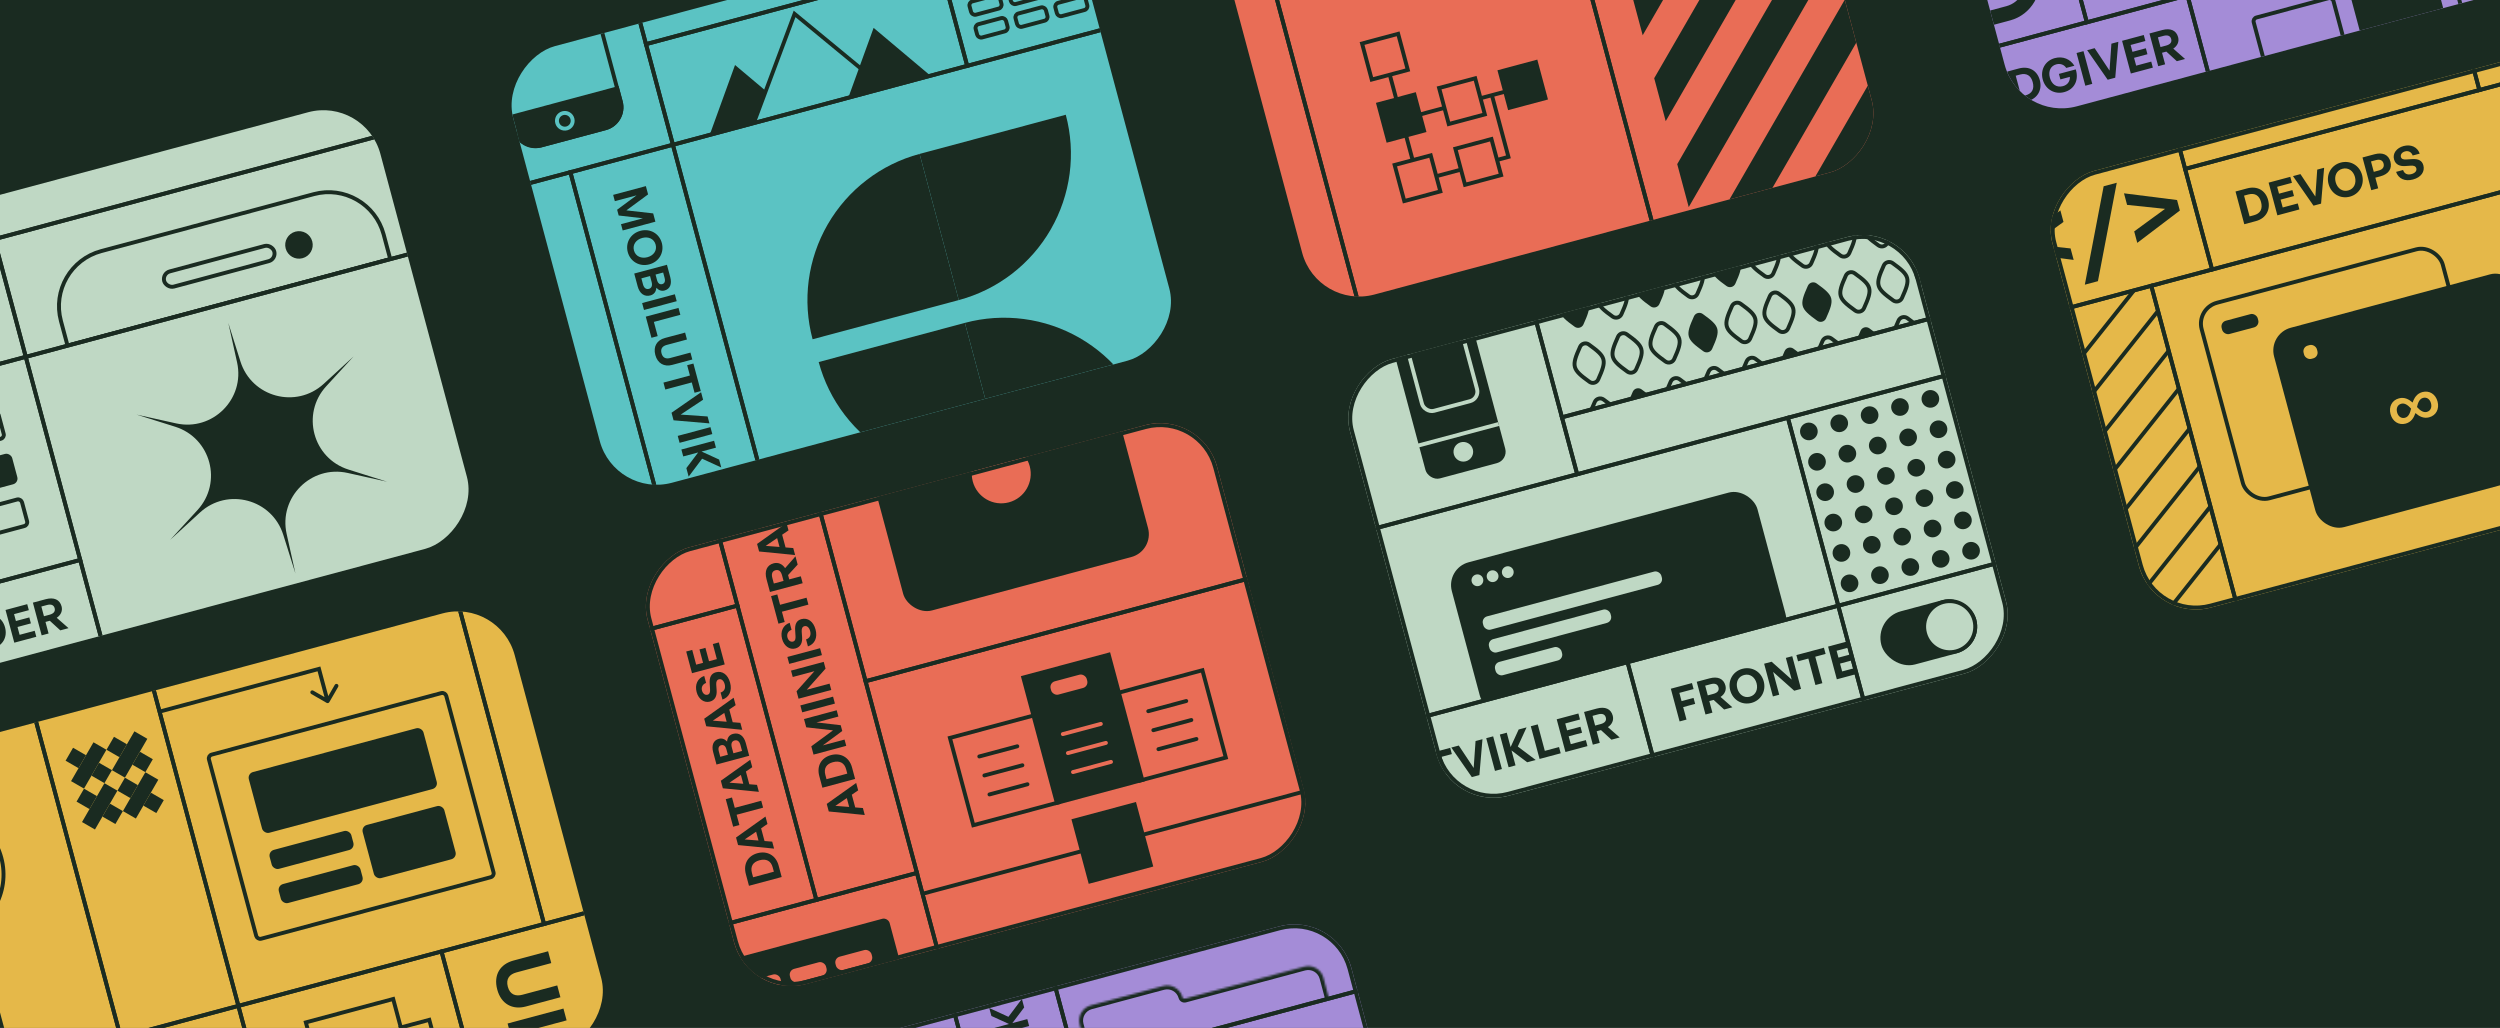 <svg width="1272" height="523" viewBox="0 0 1272 523" fill="none" xmlns="http://www.w3.org/2000/svg">
<g clip-path="url(#clip0_564_12740)">
<rect width="1272" height="523" fill="#1A2B21"/>
<g clip-path="url(#clip1_564_12740)">
<g clip-path="url(#clip2_564_12740)">
<rect x="185.778" y="49.337" width="230" height="300" rx="30" transform="rotate(75 185.778 49.337)" fill="#BFD8C4"/>
<g clip-path="url(#clip3_564_12740)">
<path d="M-87.613 352.423L-91.137 353.368L-94.746 339.899L-99.985 341.302L-100.836 338.127L-86.811 334.368L-85.96 337.544L-91.222 338.954L-87.613 352.423ZM-69.872 344.39L-69.052 347.45L-80.249 350.45L-84.709 333.805L-73.674 330.849L-72.854 333.909L-80.365 335.921L-79.427 339.422L-72.612 337.595L-71.798 340.632L-78.614 342.459L-77.545 346.446L-69.872 344.39ZM-54.938 338.127C-54.087 341.303 -56.041 344.212 -60.213 345.33C-64.409 346.454 -67.631 344.908 -68.831 341.452L-65.261 340.496C-64.677 342.302 -63.178 343.168 -61.022 342.59C-59.237 342.112 -58.173 340.982 -58.533 339.637C-58.813 338.594 -59.792 338.186 -61.281 338.286L-64.159 338.486C-66.816 338.676 -69.13 337.83 -69.869 335.072C-70.665 332.104 -68.616 329.27 -65.023 328.307C-61.291 327.307 -57.971 328.753 -56.808 332.168L-60.378 333.125C-60.96 331.417 -62.482 330.558 -64.244 331.03C-65.959 331.49 -66.672 332.724 -66.362 333.883C-66.057 335.019 -64.883 335.226 -63.616 335.135L-60.609 334.951C-57.533 334.748 -55.596 335.67 -54.938 338.127ZM-44.033 340.746L-47.557 341.69L-51.166 328.221L-56.405 329.625L-57.256 326.449L-43.231 322.691L-42.38 325.867L-47.642 327.277L-44.033 340.746ZM-25.913 335.891L-36.669 338.773L-41.129 322.128L-37.605 321.184L-33.996 334.653L-26.764 332.715L-25.913 335.891ZM-13.116 329.182L-12.296 332.242L-23.493 335.242L-27.953 318.598L-16.919 315.641L-16.099 318.701L-23.61 320.713L-22.672 324.214L-15.856 322.388L-15.042 325.425L-21.858 327.251L-20.79 331.238L-13.116 329.182ZM-3.659 329.928L-9.57 331.512L-14.03 314.867L-8.119 313.283C-2.833 311.867 1.273 314.394 2.571 319.239C3.869 324.084 1.511 328.543 -3.659 329.928ZM-9.693 316.96L-6.86 327.531L-4.658 326.941C-1.343 326.052 -0.12 323.662 -1.045 320.208C-1.934 316.893 -4.176 315.481 -7.491 316.37L-9.693 316.96ZM17.65 320.938L18.47 323.998L7.273 326.999L2.813 310.354L13.848 307.397L14.668 310.457L7.157 312.47L8.095 315.97L14.91 314.144L15.724 317.181L8.908 319.007L9.977 322.994L17.65 320.938ZM24.72 322.324L21.196 323.268L16.736 306.623L23.25 304.878C27.446 303.753 30.402 305.048 31.328 308.503C31.93 310.751 31.017 312.909 28.864 314.331L34.873 319.603L30.677 320.727L25.344 315.845L23.142 316.436L24.72 322.324ZM21.042 308.6L22.365 313.538L25.194 312.78C27.326 312.208 28.239 311.07 27.804 309.447C27.363 307.801 26.003 307.271 23.87 307.842L21.042 308.6Z" fill="#1A2B21"/>
</g>
<rect width="152" height="155" transform="matrix(-0.966 0.259 0.259 0.966 40.802 284.886)" stroke="#1A2B21" stroke-width="2"/>
<g clip-path="url(#clip4_564_12740)">
<path d="M116.153 164.274L122.338 183.935C128.049 202.092 150.693 208.159 164.718 195.291L179.904 181.356L165.97 196.542C153.101 210.567 159.168 233.211 177.325 238.923L196.986 245.107L176.867 240.632C158.287 236.5 141.71 253.077 145.843 271.657L150.317 291.776L144.133 272.115C138.422 253.958 115.777 247.89 101.753 260.759L86.566 274.694L100.501 259.508C113.37 245.483 107.302 222.838 89.145 217.127L69.484 210.943L89.603 215.417C108.184 219.55 124.76 202.973 120.628 184.393L116.153 164.274Z" fill="#1A2B21"/>
</g>
<rect width="211" height="161" transform="matrix(-0.966 0.259 0.259 0.966 216.919 126.921)" stroke="#1A2B21" stroke-width="2"/>
<rect width="254" height="87" transform="matrix(-0.966 0.259 0.259 0.966 219.89 -28.131)" stroke="#1A2B21" stroke-width="2"/>
<g clip-path="url(#clip5_564_12740)">
<path d="M30.995 163.281C26.849 147.81 36.03 131.908 51.501 127.763L159.684 98.775C175.155 94.63 191.057 103.811 195.202 119.281L198.567 131.838L34.359 175.838L30.995 163.281Z" stroke="#1A2B21" stroke-width="2"/>
<rect x="82.498" y="139.127" width="58" height="8" rx="4" transform="rotate(-15 82.498 139.127)" stroke="#1A2B21" stroke-width="2"/>
<circle cx="152.114" cy="124.615" r="7" transform="rotate(-15 152.114 124.615)" fill="#1A2B21"/>
</g>
<rect width="254" height="62" transform="matrix(-0.966 0.259 0.259 0.966 242.407 55.904)" stroke="#1A2B21" stroke-width="2"/>
<g clip-path="url(#clip6_564_12740)">
<rect x="-63.042" y="225.748" width="64" height="14" rx="2" transform="rotate(-15 -63.042 225.748)" stroke="#1A2B21" stroke-width="2"/>
<rect x="-58.314" y="247.257" width="66" height="16" rx="3" transform="rotate(-15 -58.314 247.257)" fill="#1A2B21"/>
<rect x="-51.137" y="270.18" width="64" height="14" rx="2" transform="rotate(-15 -51.137 270.18)" stroke="#1A2B21" stroke-width="2"/>
</g>
<rect width="152" height="107" transform="matrix(-0.966 0.259 0.259 0.966 13.109 181.532)" stroke="#1A2B21" stroke-width="2"/>
<rect width="53" height="149" transform="matrix(-0.966 0.259 0.259 0.966 -25.455 37.609)" stroke="#1A2B21" stroke-width="2"/>
<rect width="307" height="49" transform="matrix(-0.966 0.259 0.259 0.966 207.208 -75.462)" stroke="#1A2B21" stroke-width="2"/>
<rect width="201" height="101" transform="matrix(-0.966 0.259 0.259 0.966 248.93 285.023)" stroke="#1A2B21" stroke-width="2"/>
</g>
<g clip-path="url(#clip7_564_12740)">
<rect x="543.17" y="-46.426" width="230" height="300" rx="30" transform="rotate(75 543.17 -46.426)" fill="#5BC3C3"/>
<g clip-path="url(#clip8_564_12740)">
<rect x="241.815" y="-8.124" width="56" height="88" rx="11" transform="rotate(-15 241.815 -8.124)" stroke="#1A2B21" stroke-width="2"/>
<path d="M260.778 66.511C262.494 72.912 269.074 76.711 275.475 74.996L308.317 66.196C314.718 64.481 318.517 57.901 316.802 51.499L314.732 43.772L258.708 58.783L260.778 66.511Z" fill="#1A2B21"/>
<path d="M122.412 11.446L115.091 1.556L118.054 12.614L114.855 13.471L110.395 -3.173L114.614 -4.304L122.74 6.737L124.281 -6.894L128.5 -8.025L132.96 8.62L129.761 9.477L126.773 -1.673L125.356 10.658L122.412 11.446ZM143.989 6.038C139.19 7.323 134.487 4.608 133.152 -0.376C131.816 -5.36 134.544 -10.017 139.343 -11.303C144.165 -12.595 148.878 -9.932 150.214 -4.948C151.549 0.036 148.811 4.746 143.989 6.038ZM143.144 2.885C146.204 2.065 147.394 -0.913 146.574 -3.973C145.754 -7.033 143.248 -8.97 140.187 -8.15C137.151 -7.336 135.948 -4.405 136.768 -1.345C137.588 1.715 140.107 3.699 143.144 2.885ZM166.018 -5.481C166.845 -2.397 165.057 0.02 161.394 1.001L154.88 2.747L150.42 -13.898L156.679 -15.575C160.18 -16.513 162.758 -15.515 163.522 -12.663C163.932 -11.133 163.404 -9.675 162.125 -8.512C164.154 -8.36 165.528 -7.312 166.018 -5.481ZM157.147 -12.719L154.365 -11.974L155.402 -8.102L158.184 -8.848C159.899 -9.307 160.582 -10.285 160.259 -11.491C159.942 -12.673 158.862 -13.179 157.147 -12.719ZM159.191 -6.111L156.154 -5.297L157.334 -0.893L160.371 -1.706C162.272 -2.216 163.045 -3.317 162.666 -4.731C162.312 -6.053 161.092 -6.62 159.191 -6.111ZM173.413 -2.219L169.89 -1.275L165.43 -17.92L168.954 -18.864L173.413 -2.219ZM187.574 -6.014L176.817 -3.131L172.357 -19.776L175.881 -20.721L179.49 -7.252L186.723 -9.19L187.574 -6.014ZM198.622 -26.814L201.386 -16.498C202.442 -12.557 200.671 -9.15 196.336 -7.989C191.931 -6.809 188.741 -8.886 187.685 -12.827L184.921 -23.143L188.445 -24.087L191.227 -13.701C191.78 -11.638 193.15 -10.514 195.491 -11.142C197.809 -11.763 198.433 -13.421 197.881 -15.484L195.098 -25.87L198.622 -26.814ZM213.893 -13.066L210.369 -12.122L206.76 -25.591L201.521 -24.187L200.67 -27.363L214.695 -31.121L215.546 -27.945L210.284 -26.535L213.893 -13.066ZM231.124 -35.523L229.557 -17.263L225.708 -16.232L215.267 -31.274L219.069 -32.293L226.649 -20.882L227.6 -34.579L231.124 -35.523ZM241.013 -20.333L237.49 -19.389L233.03 -36.033L236.553 -36.977L241.013 -20.333ZM247.941 -22.189L244.417 -21.245L239.957 -37.89L243.481 -38.834L245.444 -31.508L249.531 -40.455L253.565 -41.536L249.095 -31.791L258.21 -24.941L253.875 -23.779L245.903 -29.793L247.941 -22.189ZM270.93 -28.349L260.174 -25.467L255.714 -42.112L259.237 -43.056L262.846 -29.587L270.079 -31.525L270.93 -28.349ZM283.727 -35.057L284.547 -31.997L273.349 -28.997L268.89 -45.642L279.924 -48.599L280.744 -45.539L273.233 -43.526L274.171 -40.026L280.987 -41.852L281.8 -38.815L274.985 -36.989L276.053 -33.001L283.727 -35.057ZM290.796 -33.672L287.272 -32.728L282.812 -49.373L289.327 -51.118C293.523 -52.242 296.479 -50.947 297.404 -47.493C298.007 -45.245 297.094 -43.087 294.941 -41.665L300.95 -36.393L296.754 -35.268L291.421 -40.15L289.218 -39.56L290.796 -33.672ZM287.119 -47.396L288.442 -42.458L291.27 -43.216C293.403 -43.787 294.315 -44.926 293.88 -46.549C293.439 -48.195 292.08 -48.725 289.947 -48.154L287.119 -47.396Z" fill="#1A2B21"/>
<circle cx="287.376" cy="61.455" r="4" transform="rotate(-15 287.376 61.455)" stroke="#5BC3C3" stroke-width="2"/>
</g>
<rect width="152" height="155" transform="matrix(-0.259 -0.966 -0.966 0.259 342.402 73.628)" stroke="#1A2B21" stroke-width="2"/>
<g clip-path="url(#clip9_564_12740)">
<path d="M313.995 106.707L323.885 99.386L312.827 102.349L311.97 99.15L328.615 94.689L329.745 98.909L318.704 107.035L332.336 108.576L333.466 112.795L316.821 117.255L315.964 114.056L327.115 111.068L314.784 109.651L313.995 106.707ZM319.404 128.284C318.118 123.485 320.833 118.782 325.817 117.447C330.802 116.111 335.458 118.839 336.744 123.637C338.036 128.459 335.373 133.173 330.389 134.509C325.405 135.844 320.696 133.106 319.404 128.284ZM322.557 127.439C323.377 130.499 326.354 131.689 329.414 130.869C332.474 130.049 334.411 127.542 333.591 124.482C332.778 121.445 329.847 120.243 326.786 121.063C323.726 121.883 321.743 124.402 322.557 127.439ZM330.922 150.313C327.839 151.139 325.422 149.352 324.44 145.689L322.695 139.175L339.34 134.715L341.017 140.974C341.955 144.475 340.956 147.053 338.105 147.817C336.575 148.227 335.116 147.699 333.954 146.42C333.801 148.448 332.753 149.822 330.922 150.313ZM338.16 141.441L337.415 138.66L333.544 139.697L334.289 142.479C334.749 144.194 335.726 144.876 336.932 144.553C338.114 144.237 338.62 143.157 338.16 141.441ZM331.552 143.485L330.738 140.449L326.334 141.629L327.148 144.666C327.657 146.567 328.759 147.34 330.173 146.961C331.494 146.607 332.062 145.386 331.552 143.485ZM327.661 157.708L326.717 154.185L343.361 149.725L344.306 153.248L327.661 157.708ZM331.455 171.869L328.573 161.112L345.218 156.652L346.162 160.176L332.693 163.785L334.631 171.018L331.455 171.869ZM352.255 182.916L341.939 185.68C337.998 186.736 334.592 184.966 333.43 180.631C332.25 176.226 334.327 173.036 338.268 171.98L348.584 169.216L349.528 172.739L339.143 175.522C337.079 176.075 335.955 177.445 336.583 179.786C337.204 182.104 338.862 182.728 340.925 182.175L351.311 179.393L352.255 182.916ZM338.507 198.188L337.563 194.664L351.032 191.055L349.628 185.816L352.804 184.965L356.562 198.99L353.386 199.841L351.976 194.579L338.507 198.188ZM360.964 215.419L342.704 213.851L341.673 210.003L356.715 199.562L357.734 203.364L346.323 210.944L360.02 211.895L360.964 215.419ZM345.774 225.308L344.83 221.784L361.475 217.324L362.419 220.848L345.774 225.308ZM347.63 232.236L346.686 228.712L363.331 224.252L364.275 227.776L356.95 229.738L365.896 233.826L366.977 237.86L357.232 233.39L350.382 242.505L349.22 238.17L355.234 230.198L347.63 232.236ZM353.79 255.225L350.908 244.468L367.553 240.009L368.497 243.532L355.028 247.141L356.966 254.374L353.79 255.225ZM360.499 268.021L357.439 268.841L354.439 257.644L371.083 253.184L374.04 264.219L370.98 265.039L368.967 257.528L365.467 258.466L367.293 265.282L364.256 266.095L362.43 259.28L358.443 260.348L360.499 268.021ZM359.113 275.091L358.169 271.567L374.814 267.107L376.559 273.621C377.684 277.817 376.389 280.773 372.935 281.699C370.686 282.301 368.528 281.389 367.106 279.235L361.834 285.245L360.71 281.049L365.592 275.715L365.002 273.513L359.113 275.091ZM372.837 271.414L367.899 272.737L368.657 275.565C369.229 277.698 370.368 278.61 371.99 278.175C373.636 277.734 374.166 276.375 373.595 274.242L372.837 271.414Z" fill="#1A2B21"/>
</g>
<rect width="201" height="54" transform="matrix(-0.259 -0.966 -0.966 0.259 394.424 267.779)" stroke="#1A2B21" stroke-width="2"/>
<rect width="254" height="256" transform="matrix(-0.259 -0.966 -0.966 0.259 655.418 252.715)" stroke="#1A2B21" stroke-width="2"/>
<path d="M487.818 152.685C497.585 150.068 506.741 145.553 514.763 139.397C522.786 133.241 529.517 125.566 534.573 116.809C539.629 108.052 542.91 98.384 544.23 88.359C545.55 78.334 544.882 68.147 542.265 58.38L467.889 78.309L487.818 152.685Z" fill="#1A2B21"/>
<path d="M467.889 78.309C458.121 80.926 448.965 85.441 440.943 91.597C432.921 97.752 426.19 105.428 421.134 114.185C416.078 122.942 412.796 132.609 411.476 142.634C410.157 152.66 410.824 162.847 413.441 172.614L487.818 152.685L467.889 78.309Z" fill="#1A2B21"/>
<path d="M490.924 164.276C500.691 161.659 510.878 160.991 520.903 162.311C530.929 163.631 540.596 166.912 549.353 171.968C558.11 177.024 565.786 183.755 571.941 191.778C578.097 199.8 582.612 208.956 585.229 218.723L510.853 238.652L490.924 164.276Z" fill="#1A2B21"/>
<path d="M510.853 238.652C501.086 241.269 490.899 241.937 480.873 240.617C470.848 239.297 461.181 236.016 452.424 230.96C443.667 225.904 435.991 219.173 429.836 211.151C423.68 203.128 419.165 193.972 416.548 184.205L490.924 164.276L510.853 238.652Z" fill="#1A2B21"/>
<rect width="99" height="155" transform="matrix(-0.259 -0.966 -0.966 0.259 478.403 -17.683)" stroke="#1A2B21" stroke-width="2"/>
<g clip-path="url(#clip10_564_12740)">
<path d="M373.981 33.072L404.078 58.396L360.579 70.051L373.981 33.072Z" fill="#1A2B21"/>
<path d="M383.52 62.61L404.283 7.066L450.036 44.787L383.52 62.61Z" fill="#5BC3C3" stroke="#1A2B21" stroke-width="2"/>
<path d="M444.494 14.178L474.59 39.502L431.091 51.157L444.494 14.178Z" fill="#1A2B21"/>
</g>
<rect width="53" height="155" transform="matrix(-0.259 -0.966 -0.966 0.259 492.12 33.511)" stroke="#1A2B21" stroke-width="2"/>
<g clip-path="url(#clip11_564_12740)">
<rect x="495.896" y="12.829" width="16" height="7" rx="2" transform="rotate(-15 495.896 12.829)" stroke="#1A2B21" stroke-width="2"/>
<rect x="516.18" y="7.394" width="16" height="7" rx="2" transform="rotate(-15 516.18 7.394)" stroke="#1A2B21" stroke-width="2"/>
<rect x="536.465" y="1.958" width="16" height="7" rx="2" transform="rotate(-15 536.465 1.958)" stroke="#1A2B21" stroke-width="2"/>
<rect x="492.79" y="1.238" width="16" height="7" rx="2" transform="rotate(-15 492.79 1.238)" stroke="#1A2B21" stroke-width="2"/>
<rect x="513.074" y="-4.198" width="16" height="7" rx="2" transform="rotate(-15 513.074 -4.198)" stroke="#1A2B21" stroke-width="2"/>
</g>
<rect width="53" height="117" transform="matrix(-0.259 -0.966 -0.966 0.259 605.133 3.229)" stroke="#1A2B21" stroke-width="2"/>
<rect width="53" height="256" transform="matrix(-0.259 -0.966 -0.966 0.259 505.7 292.832)" stroke="#1A2B21" stroke-width="2"/>
<rect width="307" height="49" transform="matrix(-0.259 -0.966 -0.966 0.259 702.749 240.033)" stroke="#1A2B21" stroke-width="2"/>
<rect width="201" height="101" transform="matrix(-0.259 -0.966 -0.966 0.259 342.264 281.755)" stroke="#1A2B21" stroke-width="2"/>
</g>
<g clip-path="url(#clip12_564_12740)">
<rect x="900.563" y="-142.189" width="230" height="300" rx="30" transform="rotate(75 900.563 -142.189)" fill="#E96D56"/>
<rect width="152" height="155" transform="matrix(-0.259 -0.966 -0.966 0.259 699.794 -22.135)" stroke="#1A2B21" stroke-width="2"/>
<rect width="201" height="155" transform="matrix(-0.259 -0.966 -0.966 0.259 849.375 145.875)" stroke="#1A2B21" stroke-width="2"/>
<path d="M712.712 60.849L775.497 44.026" stroke="#1A2B21" stroke-width="2"/>
<path d="M704.913 29.81L713.065 60.236L721.606 92.112L750.101 84.477L767.488 79.818L758.947 47.942" stroke="#1A2B21" stroke-width="2"/>
<rect x="693.019" y="22.126" width="19" height="19" transform="rotate(-15 693.019 22.126)" fill="#E96D56" stroke="#1A2B21" stroke-width="2"/>
<rect x="701.301" y="53.036" width="19" height="19" transform="rotate(-15 701.301 53.036)" fill="#1A2B21" stroke="#1A2B21" stroke-width="2"/>
<rect x="732.211" y="44.754" width="19" height="19" transform="rotate(-15 732.211 44.754)" fill="#E96D56" stroke="#1A2B21" stroke-width="2"/>
<rect x="763.12" y="36.471" width="19" height="19" transform="rotate(-15 763.12 36.471)" fill="#1A2B21" stroke="#1A2B21" stroke-width="2"/>
<rect x="709.583" y="83.945" width="19" height="19" transform="rotate(-15 709.583 83.945)" fill="#E96D56" stroke="#1A2B21" stroke-width="2"/>
<rect x="740.493" y="75.663" width="19" height="19" transform="rotate(-15 740.493 75.663)" fill="#E96D56" stroke="#1A2B21" stroke-width="2"/>
<g clip-path="url(#clip13_564_12740)">
<path fill-rule="evenodd" clip-rule="evenodd" d="M873.924 -48.088L852.068 -42.231L829.945 -3.914L835.801 17.943L873.924 -48.088ZM847.514 61.656L841.658 39.799L895.78 -53.944L917.637 -59.801L847.514 61.656ZM859.227 105.369L853.37 83.512L939.493 -65.657L961.35 -71.514L859.227 105.369ZM870.94 149.081L865.083 127.225L983.206 -77.37L1005.06 -83.226L870.94 149.081ZM907.354 150.01L885.498 155.866L1018.22 -74.011L1024.07 -52.155L907.354 150.01ZM951.067 138.297L929.21 144.153L1029.93 -30.298L1035.79 -8.442L951.067 138.297ZM994.78 126.584L972.923 132.441L1041.64 13.414L1047.5 35.271L994.78 126.584ZM1038.49 114.871L1016.64 120.728L1053.36 57.127L1059.21 78.984L1038.49 114.871Z" fill="#1A2B21"/>
</g>
<rect width="254" height="155" transform="matrix(-0.259 -0.966 -0.966 0.259 1012.81 156.952)" stroke="#1A2B21" stroke-width="2"/>
<rect width="53" height="256" transform="matrix(-0.259 -0.966 -0.966 0.259 863.092 197.069)" stroke="#1A2B21" stroke-width="2"/>
<rect width="307" height="49" transform="matrix(-0.259 -0.966 -0.966 0.259 1060.14 144.27)" stroke="#1A2B21" stroke-width="2"/>
<rect width="201" height="101" transform="matrix(-0.259 -0.966 -0.966 0.259 699.656 185.992)" stroke="#1A2B21" stroke-width="2"/>
</g>
<g clip-path="url(#clip14_564_12740)">
<rect x="1257.96" y="-237.952" width="230" height="300" rx="30" transform="rotate(75 1257.96 -237.952)" fill="#A48CD7"/>
<rect width="152" height="155" transform="matrix(-0.966 0.259 0.259 0.966 1112.98 -2.404)" stroke="#1A2B21" stroke-width="2"/>
<g clip-path="url(#clip15_564_12740)">
<rect x="1146.17" y="9.409" width="42" height="38" rx="2" transform="rotate(-15 1146.17 9.409)" stroke="#1A2B21" stroke-width="2"/>
<rect x="1195.17" y="-4.756" width="44" height="40" rx="3" transform="rotate(-15 1195.17 -4.756)" fill="#1A2B21"/>
<rect x="1246.62" y="-17.508" width="42" height="38" rx="2" transform="rotate(-15 1246.62 -17.508)" stroke="#1A2B21" stroke-width="2"/>
</g>
<rect width="211" height="54" transform="matrix(-0.966 0.259 0.259 0.966 1316.79 -57.014)" stroke="#1A2B21" stroke-width="2"/>
<path d="M967.846 68.579L964.322 69.523L959.862 52.878L963.386 51.934L967.846 68.579ZM978.691 65.673L975.167 66.617L971.558 53.148L966.319 54.552L965.468 51.376L979.493 47.618L980.344 50.794L975.082 52.204L978.691 65.673ZM989.355 57.523L982.285 59.417L981.515 56.543L988.585 54.648L989.355 57.523ZM996.552 60.887L993.028 61.831L988.568 45.186L995.082 43.441C999.278 42.316 1002.23 43.611 1003.16 47.066C1003.76 49.314 1002.85 51.472 1000.7 52.894L1006.71 58.166L1002.51 59.291L997.176 54.408L994.974 54.999L996.552 60.887ZM992.874 47.163L994.198 52.101L997.026 51.343C999.159 50.772 1000.07 49.633 999.636 48.01C999.195 46.364 997.835 45.834 995.703 46.405L992.874 47.163ZM1010.86 38.293C1009.01 38.79 1007.38 37.81 1006.97 36.28C1006.55 34.703 1007.47 33.04 1009.32 32.544C1011.16 32.053 1012.83 33.02 1013.25 34.596C1013.66 36.127 1012.7 37.802 1010.86 38.293ZM1010.43 36.67C1011.1 36.49 1011.58 35.94 1011.35 35.106C1011.12 34.248 1010.43 33.986 1009.76 34.166C1009.11 34.34 1008.6 34.925 1008.83 35.783C1009.05 36.617 1009.78 36.844 1010.43 36.67ZM1019.91 54.627L1017.7 51.393L1011.24 53.126L1010.92 57.038L1007.37 57.988L1009.17 39.666L1013.02 38.635L1023.69 53.615L1019.91 54.627ZM1012.03 43.023L1011.48 50.054L1015.98 48.849L1012.03 43.023ZM1031.63 51.488L1025.72 53.072L1021.26 36.427L1027.17 34.843C1032.46 33.427 1036.56 35.954 1037.86 40.799C1039.16 45.644 1036.8 50.102 1031.63 51.488ZM1025.6 38.52L1028.43 49.091L1030.63 48.501C1033.95 47.612 1035.17 45.222 1034.24 41.768C1033.36 38.453 1031.11 37.041 1027.8 37.929L1025.6 38.52ZM1050.26 46.869C1045.44 48.161 1040.72 45.574 1039.34 40.427C1038.02 35.513 1040.61 30.87 1045.47 29.566C1049.69 28.435 1053.38 30.131 1055.44 33.456L1051.29 34.568C1050.32 33.012 1048.45 32.147 1046.23 32.743C1043.54 33.464 1042.02 35.981 1042.98 39.551C1043.84 42.75 1046.28 44.729 1049.62 43.835C1052.08 43.176 1053.24 41.3 1053.15 39.112L1048.33 40.404L1047.58 37.599L1056.15 35.301C1057.82 40.67 1055.57 45.446 1050.26 46.869ZM1064.54 42.67L1061.01 43.615L1056.55 26.97L1060.08 26.026L1064.54 42.67ZM1077.81 21.275L1076.24 39.535L1072.39 40.566L1061.95 25.524L1065.75 24.505L1073.33 35.916L1074.28 22.219L1077.81 21.275ZM1094.55 31.349L1095.37 34.409L1084.17 37.409L1079.71 20.764L1090.75 17.808L1091.57 20.867L1084.06 22.88L1084.99 26.381L1091.81 24.554L1092.62 27.591L1085.81 29.418L1086.88 33.405L1094.55 31.349ZM1101.62 32.734L1098.1 33.678L1093.64 17.034L1100.15 15.288C1104.35 14.164 1107.3 15.459 1108.23 18.913C1108.83 21.162 1107.92 23.32 1105.76 24.741L1111.77 30.014L1107.58 31.138L1102.24 26.256L1100.04 26.846L1101.62 32.734ZM1097.94 19.01L1099.26 23.948L1102.09 23.19C1104.23 22.619 1105.14 21.48 1104.7 19.857C1104.26 18.211 1102.9 17.681 1100.77 18.253L1097.94 19.01Z" fill="#1A2B21"/>
<g clip-path="url(#clip16_564_12740)">
<path fill-rule="evenodd" clip-rule="evenodd" d="M946.384 -21.676L953.622 -23.615L953.688 -23.633L949.827 -38.042C947.995 -44.882 952.078 -51.954 958.917 -53.787L973.26 -57.63L971.321 -64.868L956.978 -61.025C946.088 -58.107 939.623 -46.909 942.541 -36.019L946.384 -21.676ZM1029.39 -43.917L1022.15 -41.977L1018.31 -56.32C1016.47 -63.16 1009.4 -67.243 1002.56 -65.41L988.152 -61.549L986.213 -68.787L1000.56 -72.63C1011.45 -75.548 1022.64 -69.083 1025.56 -58.193L1029.39 -43.917ZM979.17 22.063L993.447 18.238L991.489 10.933L977.147 14.777C970.307 16.609 963.235 12.526 961.402 5.686L957.559 -8.657L950.321 -6.717L954.164 7.626C957.082 18.516 968.28 24.981 979.17 22.063ZM1008.45 14.216L1022.8 10.373C1033.62 7.473 1040.13 -3.809 1037.17 -14.615L1033.32 -28.958L1026.09 -27.018L1029.95 -12.609C1031.78 -5.77 1027.7 1.303 1020.86 3.135L1006.51 6.979L1008.45 14.216Z" fill="#1A2B21"/>
</g>
<rect width="99" height="107" transform="matrix(-0.966 0.259 0.259 0.966 1034.09 -92.04)" stroke="#1A2B21" stroke-width="2"/>
<g clip-path="url(#clip17_564_12740)">
<circle cx="1084.85" cy="12.381" r="2" transform="rotate(-15 1084.85 12.381)" fill="#1A2B21"/>
<circle cx="1108.03" cy="6.17" r="2" transform="rotate(-15 1108.03 6.17)" fill="#1A2B21"/>
<circle cx="1131.21" cy="-0.042" r="2" transform="rotate(-15 1131.21 -0.042)" fill="#1A2B21"/>
<circle cx="1183.79" cy="10.717" r="2" transform="rotate(-15 1183.79 10.717)" fill="#1A2B21"/>
<circle cx="1206.97" cy="4.505" r="2" transform="rotate(-15 1206.97 4.505)" fill="#1A2B21"/>
<circle cx="1230.15" cy="-1.706" r="2" transform="rotate(-15 1230.15 -1.706)" fill="#1A2B21"/>
</g>
<rect width="307" height="107" transform="matrix(-0.966 0.259 0.259 0.966 1330.63 -171.498)" stroke="#1A2B21" stroke-width="2"/>
<rect width="201" height="101" transform="matrix(-0.966 0.259 0.259 0.966 1321.11 -2.266)" stroke="#1A2B21" stroke-width="2"/>
</g>
<g clip-path="url(#clip18_564_12740)">
<rect x="254.106" y="304.342" width="230" height="300" rx="30" transform="rotate(75 254.106 304.342)" fill="#E5B849"/>
<rect width="152" height="155" transform="matrix(0.259 0.966 0.966 -0.259 224.625 484.097)" stroke="#1A2B21" stroke-width="2"/>
<path d="M285.138 507.396L267.525 512.115C260.797 513.918 254.981 510.895 252.998 503.493C250.983 495.973 254.529 490.526 261.258 488.723L278.87 484.004L280.482 490.02L262.751 494.771C259.228 495.715 257.31 498.053 258.381 502.051C259.441 506.009 262.272 507.075 265.795 506.131L283.526 501.379L285.138 507.396ZM259.874 526.78L258.262 520.764L286.68 513.149L288.292 519.165L259.874 526.78Z" fill="#1A2B21"/>
<g clip-path="url(#clip19_564_12740)">
<rect x="105.788" y="384.459" width="125" height="97" rx="2" transform="rotate(-15 105.788 384.459)" stroke="#1A2B21" stroke-width="2"/>
<rect x="136.444" y="433.185" width="43" height="10" rx="3" transform="rotate(-15 136.444 433.185)" fill="#1A2B21"/>
<rect x="183.774" y="420.503" width="43" height="28" rx="3" transform="rotate(-15 183.774 420.503)" fill="#1A2B21"/>
<rect x="125.832" y="393.582" width="92" height="32" rx="3" transform="rotate(-15 125.832 393.582)" fill="#1A2B21"/>
<rect x="141.103" y="450.572" width="43" height="10" rx="3" transform="rotate(-15 141.103 450.572)" fill="#1A2B21"/>
<path d="M162.292 340.331L163.258 340.072L162.999 339.106L162.033 339.365L162.292 340.331ZM166.192 357.618C166.67 357.894 167.282 357.73 167.558 357.252L172.058 349.458C172.334 348.979 172.17 348.368 171.692 348.091C171.214 347.815 170.602 347.979 170.326 348.458L166.326 355.386L159.398 351.386C158.92 351.11 158.308 351.273 158.032 351.752C157.756 352.23 157.92 352.842 158.398 353.118L166.192 357.618ZM80.447 363.297L162.551 341.297L162.033 339.365L79.93 361.365L80.447 363.297ZM161.326 340.59L165.726 357.011L167.658 356.493L163.258 340.072L161.326 340.59Z" fill="#1A2B21"/>
</g>
<rect width="201" height="161" transform="matrix(0.259 0.966 0.966 -0.259 69.249 317.639)" stroke="#1A2B21" stroke-width="2"/>
<g clip-path="url(#clip20_564_12740)">
<circle cx="-31.216" cy="444.981" r="33" transform="rotate(-15 -31.216 444.981)" stroke="#1A2B21" stroke-width="2"/>
</g>
<rect width="254" height="87" transform="matrix(0.259 0.966 0.966 -0.259 -88.392 305.009)" stroke="#1A2B21" stroke-width="2"/>
<g clip-path="url(#clip21_564_12740)">
<rect x="37.172" y="380.46" width="7.606" height="7.606" transform="rotate(30 37.172 380.46)" fill="#1A2B21"/>
<rect x="50.347" y="388.067" width="7.606" height="7.606" transform="rotate(30 50.347 388.067)" fill="#1A2B21"/>
<rect x="47.563" y="377.676" width="7.606" height="22.82" transform="rotate(30 47.563 377.676)" fill="#1A2B21"/>
<rect x="42.751" y="401.278" width="7.606" height="7.606" transform="rotate(30 42.751 401.278)" fill="#1A2B21"/>
<rect x="55.925" y="408.884" width="7.606" height="7.606" transform="rotate(30 55.925 408.884)" fill="#1A2B21"/>
<rect x="53.141" y="398.494" width="7.606" height="22.82" transform="rotate(30 53.141 398.494)" fill="#1A2B21"/>
<rect x="57.99" y="374.882" width="7.606" height="7.606" transform="rotate(30 57.99 374.882)" fill="#1A2B21"/>
<rect x="71.165" y="382.489" width="7.606" height="7.606" transform="rotate(30 71.165 382.489)" fill="#1A2B21"/>
<rect x="68.38" y="372.098" width="7.606" height="22.82" transform="rotate(30 68.38 372.098)" fill="#1A2B21"/>
<rect x="63.568" y="395.7" width="7.606" height="7.606" transform="rotate(30 63.568 395.7)" fill="#1A2B21"/>
<rect x="76.743" y="403.306" width="7.606" height="7.606" transform="rotate(30 76.743 403.306)" fill="#1A2B21"/>
<rect x="73.959" y="392.916" width="7.606" height="22.82" transform="rotate(30 73.959 392.916)" fill="#1A2B21"/>
</g>
<rect width="254" height="62" transform="matrix(0.259 0.966 0.966 -0.259 -4.356 282.492)" stroke="#1A2B21" stroke-width="2"/>
<rect width="152" height="107" transform="matrix(0.259 0.966 0.966 -0.259 121.271 511.79)" stroke="#1A2B21" stroke-width="2"/>
<rect x="155.615" y="520.188" width="46" height="58" transform="rotate(-15 155.615 520.188)" stroke="#1A2B21" stroke-width="2"/>
<rect x="203.93" y="522.771" width="15" height="43" transform="rotate(-15 203.93 522.771)" stroke="#1A2B21" stroke-width="2"/>
<g clip-path="url(#clip22_564_12740)">
</g>
<rect width="53" height="149" transform="matrix(0.259 0.966 0.966 -0.259 -22.652 550.354)" stroke="#1A2B21" stroke-width="2"/>
<rect width="53" height="256" transform="matrix(0.259 0.966 0.966 -0.259 61.327 264.892)" stroke="#1A2B21" stroke-width="2"/>
<rect width="201" height="101" transform="matrix(0.259 0.966 0.966 -0.259 224.763 275.969)" stroke="#1A2B21" stroke-width="2"/>
</g>
<g clip-path="url(#clip23_564_12740)">
<rect x="611.499" y="208.578" width="230" height="300" rx="30" transform="rotate(75 611.499 208.578)" fill="#E96D56"/>
<g clip-path="url(#clip24_564_12740)">
<rect x="368.793" y="488.949" width="86" height="27" rx="3" transform="rotate(-15 368.793 488.949)" fill="#1A2B21"/>
<rect x="424.318" y="487.529" width="19" height="7" rx="3" transform="rotate(-15 424.318 487.529)" fill="#E96D56"/>
<rect x="401.136" y="493.741" width="19" height="7" rx="3" transform="rotate(-15 401.136 493.741)" fill="#E96D56"/>
<rect x="377.954" y="499.953" width="19" height="7" rx="3" transform="rotate(-15 377.954 499.953)" fill="#E96D56"/>
</g>
<rect width="152" height="155" transform="matrix(-0.966 0.259 0.259 0.966 466.523 444.127)" stroke="#1A2B21" stroke-width="2"/>
<g clip-path="url(#clip25_564_12740)">
<path d="M670.766 400.788L469.37 454.752" stroke="#1A2B21" stroke-width="2" stroke-linecap="round"/>
<rect x="545.142" y="416.849" width="34" height="34" transform="rotate(-15 545.142 416.849)" fill="#1A2B21"/>
<rect x="483.318" y="375.44" width="45" height="46" transform="rotate(-15 483.318 375.44)" stroke="#1A2B21" stroke-width="2"/>
<rect x="568.319" y="352.664" width="45" height="46" transform="rotate(-15 568.319 352.664)" stroke="#1A2B21" stroke-width="2"/>
<rect x="519.417" y="344.026" width="47" height="68" transform="rotate(-15 519.417 344.026)" fill="#1A2B21"/>
<path d="M498.273 384.891L517.592 379.715" stroke="#1A2B21" stroke-width="2" stroke-linecap="round"/>
<path d="M584.241 361.856L603.559 356.68" stroke="#1A2B21" stroke-width="2" stroke-linecap="round"/>
<path d="M540.774 373.503L560.093 368.327" stroke="#E96D56" stroke-width="2" stroke-linecap="round"/>
<path d="M500.862 394.55L520.18 389.374" stroke="#1A2B21" stroke-width="2" stroke-linecap="round"/>
<path d="M586.829 371.515L606.148 366.339" stroke="#1A2B21" stroke-width="2" stroke-linecap="round"/>
<path d="M543.363 383.162L562.681 377.986" stroke="#E96D56" stroke-width="2" stroke-linecap="round"/>
<path d="M503.45 404.21L522.768 399.033" stroke="#1A2B21" stroke-width="2" stroke-linecap="round"/>
<path d="M589.417 381.175L608.736 375.998" stroke="#1A2B21" stroke-width="2" stroke-linecap="round"/>
<path d="M545.951 392.821L565.269 387.645" stroke="#E96D56" stroke-width="2" stroke-linecap="round"/>
<rect x="533.786" y="347.423" width="19" height="7" rx="3" transform="rotate(-15 533.786 347.423)" fill="#E96D56"/>
</g>
<rect width="201" height="155" transform="matrix(-0.966 0.259 0.259 0.966 634.533 294.546)" stroke="#1A2B21" stroke-width="2"/>
<g clip-path="url(#clip26_564_12740)">
<rect x="435.455" y="212.268" width="129" height="105" rx="12" transform="rotate(-15 435.455 212.268)" fill="#1A2B21"/>
<circle cx="509.439" cy="241.102" r="15" transform="rotate(-15 509.439 241.102)" fill="#E96D56"/>
</g>
<rect width="254" height="155" transform="matrix(-0.966 0.259 0.259 0.966 645.611 131.11)" stroke="#1A2B21" stroke-width="2"/>
<rect width="99" height="155" transform="matrix(-0.966 0.259 0.259 0.966 375.212 308.126)" stroke="#1A2B21" stroke-width="2"/>
<rect width="99" height="150" transform="matrix(-0.966 0.259 0.259 0.966 336.389 163.237)" stroke="#1A2B21" stroke-width="2"/>
<g clip-path="url(#clip27_564_12740)">
<path d="M436.637 402.135L433.402 404.344L435.135 410.812L439.047 411.13L439.997 414.677L421.675 412.878L420.644 409.03L435.624 398.357L436.637 402.135ZM425.033 410.015L432.063 410.566L430.858 406.069L425.033 410.015ZM433.497 390.418L435.081 396.329L418.436 400.789L416.852 394.878C415.436 389.592 417.963 385.486 422.808 384.188C427.653 382.889 432.112 385.248 433.497 390.418ZM420.529 396.452L431.1 393.619L430.51 391.417C429.621 388.102 427.231 386.879 423.777 387.804C420.462 388.692 419.05 390.934 419.939 394.249L420.529 396.452ZM428.543 371.928L418.652 379.249L429.71 376.287L430.568 379.486L413.923 383.946L412.792 379.726L423.833 371.6L410.202 370.059L409.071 365.84L425.716 361.38L426.573 364.58L415.423 367.567L427.754 368.984L428.543 371.928ZM423.861 354.455L424.805 357.979L408.16 362.439L407.216 358.915L423.861 354.455ZM420.042 340.202L410.471 350.941L422.085 347.829L422.949 351.051L406.304 355.511L405.285 351.709L414.376 341.497L403.341 344.453L402.471 341.208L419.116 336.748L420.042 340.202ZM417.255 329.801L418.199 333.325L401.554 337.785L400.61 334.261L417.255 329.801ZM407.75 315.009C410.926 314.158 413.835 316.112 414.953 320.285C416.078 324.481 414.531 327.703 411.075 328.902L410.119 325.332C411.925 324.749 412.791 323.249 412.213 321.094C411.735 319.309 410.605 318.245 409.26 318.605C408.217 318.884 407.809 319.864 407.909 321.352L408.109 324.231C408.3 326.888 407.454 329.202 404.695 329.941C401.728 330.736 398.893 328.688 397.93 325.095C396.93 321.362 398.376 318.043 401.791 316.879L402.748 320.449C401.04 321.031 400.181 322.553 400.653 324.315C401.113 326.031 402.347 326.744 403.506 326.433C404.642 326.129 404.85 324.955 404.758 323.687L404.574 320.681C404.371 317.604 405.293 315.668 407.75 315.009ZM410.369 304.105L411.314 307.629L397.845 311.238L399.248 316.477L396.073 317.328L392.314 303.302L395.49 302.451L396.9 307.714L410.369 304.105ZM407.452 293.217L408.396 296.741L391.751 301.201L390.006 294.686C388.881 290.49 390.177 287.534 393.631 286.609C395.879 286.006 398.037 286.919 399.459 289.072L404.731 283.063L405.856 287.259L400.974 292.592L401.564 294.795L407.452 293.217ZM393.728 296.894L398.666 295.571L397.908 292.743C397.337 290.61 396.198 289.698 394.575 290.133C392.929 290.574 392.399 291.933 392.97 294.066L393.728 296.894ZM401.193 269.856L397.958 272.065L399.691 278.533L403.603 278.851L404.553 282.398L386.231 280.599L385.2 276.751L400.18 266.078L401.193 269.856ZM389.589 277.736L396.619 278.287L395.414 273.79L389.589 277.736ZM398.025 258.035L398.969 261.558L385.5 265.167L386.904 270.407L383.728 271.258L379.97 257.232L383.146 256.381L384.556 261.644L398.025 258.035ZM394.629 243.971C395.915 248.77 393.2 253.473 388.216 254.808C383.231 256.144 378.575 253.416 377.289 248.618C375.997 243.796 378.66 239.082 383.644 237.746C388.628 236.411 393.337 239.149 394.629 243.971ZM391.477 244.816C390.657 241.756 387.679 240.566 384.619 241.386C381.559 242.206 379.622 244.713 380.442 247.773C381.255 250.81 384.187 252.012 387.247 251.192C390.307 250.372 392.29 247.853 391.477 244.816ZM390.394 229.556L391.338 233.08L374.693 237.54L372.948 231.026C371.824 226.83 373.119 223.874 376.573 222.948C378.822 222.346 380.979 223.258 382.401 225.412L387.673 219.402L388.798 223.598L383.916 228.932L384.506 231.134L390.394 229.556ZM376.67 233.234L381.608 231.911L380.85 229.082C380.279 226.95 379.14 226.037 377.517 226.472C375.871 226.913 375.341 228.273 375.912 230.405L376.67 233.234Z" fill="#1A2B21"/>
</g>
<rect width="53" height="256" transform="matrix(-0.966 0.259 0.259 0.966 400.265 196.85)" stroke="#1A2B21" stroke-width="2"/>
<path d="M396.139 440.318L397.723 446.229L381.078 450.689L379.494 444.778C378.078 439.492 380.605 435.386 385.45 434.088C390.295 432.79 394.754 435.148 396.139 440.318ZM383.171 446.352L393.742 443.519L393.152 441.317C392.263 438.002 389.873 436.779 386.419 437.705C383.104 438.593 381.692 440.835 382.581 444.15L383.171 446.352ZM390.489 419.232L387.254 421.441L388.987 427.908L392.899 428.227L393.85 431.774L375.528 429.974L374.496 426.126L389.476 415.453L390.489 419.232ZM378.885 427.112L385.915 427.663L384.71 423.166L378.885 427.112ZM387.321 407.41L388.266 410.934L374.797 414.543L376.201 419.782L373.025 420.633L369.267 406.608L372.442 405.757L373.853 411.019L387.321 407.41ZM382.749 390.345L379.514 392.553L381.247 399.021L385.159 399.34L386.109 402.886L367.787 401.087L366.756 397.239L381.736 386.566L382.749 390.345ZM371.145 398.225L378.175 398.776L376.97 394.279L371.145 398.225ZM372.966 373.4C376.049 372.574 378.466 374.361 379.447 378.024L381.193 384.538L364.548 388.998L362.871 382.739C361.933 379.239 362.932 376.66 365.783 375.896C367.313 375.486 368.772 376.015 369.934 377.294C370.086 375.265 371.134 373.891 372.966 373.4ZM365.727 382.272L366.473 385.054L370.344 384.017L369.599 381.235C369.139 379.519 368.161 378.837 366.956 379.16C365.773 379.477 365.268 380.557 365.727 382.272ZM372.335 380.228L373.149 383.265L377.554 382.085L376.74 379.048C376.231 377.147 375.129 376.374 373.715 376.753C372.394 377.107 371.826 378.327 372.335 380.228ZM374.293 358.786L371.058 360.995L372.791 367.463L376.703 367.781L377.653 371.328L359.331 369.529L358.3 365.68L373.28 355.008L374.293 358.786ZM362.689 366.666L369.719 367.217L368.514 362.72L362.689 366.666ZM364.266 342.044C367.442 341.193 370.351 343.147 371.469 347.32C372.593 351.516 371.046 354.738 367.591 355.937L366.634 352.367C368.441 351.784 369.306 350.285 368.729 348.129C368.25 346.344 367.12 345.28 365.776 345.64C364.733 345.92 364.324 346.899 364.425 348.387L364.625 351.266C364.815 353.923 363.969 356.237 361.21 356.976C358.243 357.771 355.408 355.723 354.445 352.13C353.445 348.397 354.892 345.078 358.307 343.914L359.263 347.485C357.556 348.066 356.696 349.589 357.169 351.35C357.628 353.066 358.863 353.779 360.022 353.468C361.158 353.164 361.365 351.99 361.274 350.723L361.089 347.716C360.886 344.64 361.808 342.703 364.266 342.044ZM362.679 327.684L365.739 326.864L368.739 338.061L352.094 342.521L349.138 331.486L352.198 330.666L354.21 338.177L357.711 337.239L355.885 330.424L358.921 329.61L360.748 336.425L364.735 335.357L362.679 327.684Z" fill="#1A2B21"/>
<rect width="53" height="256" transform="matrix(-0.966 0.259 0.259 0.966 685.728 280.828)" stroke="#1A2B21" stroke-width="2"/>
<rect width="307" height="49" transform="matrix(-0.966 0.259 0.259 0.966 632.928 83.78)" stroke="#1A2B21" stroke-width="2"/>
<rect width="201" height="101" transform="matrix(-0.966 0.259 0.259 0.966 674.65 444.264)" stroke="#1A2B21" stroke-width="2"/>
</g>
<rect x="610.791" y="209.803" width="228" height="298" rx="29" transform="rotate(75 610.791 209.803)" stroke="#1A2B21" stroke-width="2"/>
<g clip-path="url(#clip28_564_12740)">
<rect x="968.891" y="112.815" width="230" height="300" rx="30" transform="rotate(75 968.891 112.815)" fill="#BFD8C4"/>
<g clip-path="url(#clip29_564_12740)">
<circle cx="920.353" cy="219.514" r="4.5" transform="rotate(-15 920.353 219.514)" fill="#1A2B21"/>
<circle cx="935.807" cy="215.373" r="4.5" transform="rotate(-15 935.807 215.373)" fill="#1A2B21"/>
<circle cx="951.262" cy="211.232" r="4.5" transform="rotate(-15 951.262 211.232)" fill="#1A2B21"/>
<circle cx="966.717" cy="207.09" r="4.5" transform="rotate(-15 966.717 207.09)" fill="#1A2B21"/>
<circle cx="982.172" cy="202.949" r="4.5" transform="rotate(-15 982.172 202.949)" fill="#1A2B21"/>
<circle cx="924.494" cy="234.969" r="4.5" transform="rotate(-15 924.494 234.969)" fill="#1A2B21"/>
<circle cx="939.949" cy="230.827" r="4.5" transform="rotate(-15 939.949 230.827)" fill="#1A2B21"/>
<circle cx="955.403" cy="226.686" r="4.5" transform="rotate(-15 955.403 226.686)" fill="#1A2B21"/>
<circle cx="970.858" cy="222.545" r="4.5" transform="rotate(-15 970.858 222.545)" fill="#1A2B21"/>
<circle cx="986.313" cy="218.404" r="4.5" transform="rotate(-15 986.313 218.404)" fill="#1A2B21"/>
<circle cx="928.635" cy="250.423" r="4.5" transform="rotate(-15 928.635 250.423)" fill="#1A2B21"/>
<circle cx="944.09" cy="246.282" r="4.5" transform="rotate(-15 944.09 246.282)" fill="#1A2B21"/>
<circle cx="959.545" cy="242.141" r="4.5" transform="rotate(-15 959.545 242.141)" fill="#1A2B21"/>
<circle cx="974.999" cy="238" r="4.5" transform="rotate(-15 974.999 238)" fill="#1A2B21"/>
<circle cx="990.454" cy="233.859" r="4.5" transform="rotate(-15 990.454 233.859)" fill="#1A2B21"/>
<circle cx="932.776" cy="265.878" r="4.5" transform="rotate(-15 932.776 265.878)" fill="#1A2B21"/>
<circle cx="948.231" cy="261.737" r="4.5" transform="rotate(-15 948.231 261.737)" fill="#1A2B21"/>
<circle cx="963.686" cy="257.596" r="4.5" transform="rotate(-15 963.686 257.596)" fill="#1A2B21"/>
<circle cx="979.141" cy="253.455" r="4.5" transform="rotate(-15 979.141 253.455)" fill="#1A2B21"/>
<circle cx="994.595" cy="249.314" r="4.5" transform="rotate(-15 994.595 249.314)" fill="#1A2B21"/>
<circle cx="936.917" cy="281.333" r="4.5" transform="rotate(-15 936.917 281.333)" fill="#1A2B21"/>
<circle cx="952.372" cy="277.192" r="4.5" transform="rotate(-15 952.372 277.192)" fill="#1A2B21"/>
<circle cx="967.827" cy="273.051" r="4.5" transform="rotate(-15 967.827 273.051)" fill="#1A2B21"/>
<circle cx="983.282" cy="268.91" r="4.5" transform="rotate(-15 983.282 268.91)" fill="#1A2B21"/>
<circle cx="998.736" cy="264.769" r="4.5" transform="rotate(-15 998.736 264.769)" fill="#1A2B21"/>
<circle cx="941.058" cy="296.788" r="4.5" transform="rotate(-15 941.058 296.788)" fill="#1A2B21"/>
<circle cx="956.513" cy="292.647" r="4.5" transform="rotate(-15 956.513 292.647)" fill="#1A2B21"/>
<circle cx="971.968" cy="288.506" r="4.5" transform="rotate(-15 971.968 288.506)" fill="#1A2B21"/>
<circle cx="987.423" cy="284.364" r="4.5" transform="rotate(-15 987.423 284.364)" fill="#1A2B21"/>
<circle cx="1002.88" cy="280.223" r="4.5" transform="rotate(-15 1002.88 280.223)" fill="#1A2B21"/>
</g>
<rect width="111" height="99" transform="matrix(-0.966 0.259 0.259 0.966 1016.9 183.808)" stroke="#1A2B21" stroke-width="2"/>
<g clip-path="url(#clip30_564_12740)">
<rect x="735.595" y="289.207" width="161" height="79" rx="12" transform="rotate(-15 735.595 289.207)" fill="#1A2B21"/>
<circle cx="751.706" cy="295.243" r="3" transform="rotate(-15 751.706 295.243)" fill="#BFD8C4"/>
<circle cx="759.434" cy="293.172" r="3" transform="rotate(-15 759.434 293.172)" fill="#BFD8C4"/>
<circle cx="767.161" cy="291.102" r="3" transform="rotate(-15 767.161 291.102)" fill="#BFD8C4"/>
<rect x="753.726" y="314.372" width="94" height="7" rx="3" transform="rotate(-15 753.726 314.372)" fill="#BFD8C4"/>
<rect x="756.832" y="325.963" width="64" height="7" rx="3" transform="rotate(-15 756.832 325.963)" fill="#BFD8C4"/>
<rect x="759.938" y="337.554" width="35" height="7" rx="3" transform="rotate(-15 759.938 337.554)" fill="#BFD8C4"/>
</g>
<rect width="232" height="99" transform="matrix(-0.966 0.259 0.259 0.966 909.684 212.537)" stroke="#1A2B21" stroke-width="2"/>
<g clip-path="url(#clip31_564_12740)">
<path d="M858.1 366.121L854.577 367.066L850.117 350.421L860.873 347.538L861.693 350.599L854.46 352.537L855.585 356.733L861.681 355.099L862.495 358.136L856.398 359.769L858.1 366.121ZM871.276 362.591L867.752 363.535L863.292 346.89L869.807 345.145C874.003 344.02 876.959 345.316 877.884 348.77C878.487 351.018 877.574 353.176 875.421 354.598L881.43 359.87L877.234 360.995L871.901 356.113L869.698 356.703L871.276 362.591ZM867.599 348.867L868.922 353.805L871.75 353.047C873.883 352.476 874.795 351.337 874.36 349.714C873.919 348.068 872.56 347.538 870.427 348.109L867.599 348.867ZM891.159 357.636C886.36 358.922 881.657 356.206 880.322 351.222C878.986 346.238 881.714 341.581 886.513 340.296C891.335 339.004 896.048 341.666 897.384 346.651C898.719 351.635 895.981 356.344 891.159 357.636ZM890.314 354.483C893.374 353.663 894.564 350.686 893.744 347.626C892.924 344.566 890.418 342.629 887.358 343.448C884.321 344.262 883.118 347.193 883.938 350.253C884.758 353.313 887.277 355.297 890.314 354.483ZM912.9 351.438L902.161 341.867L905.273 353.482L902.05 354.345L897.59 337.7L901.392 336.681L911.605 345.772L908.648 334.737L911.894 333.868L916.354 350.512L912.9 351.438ZM927.218 347.601L923.694 348.545L920.085 335.077L914.846 336.48L913.995 333.304L928.02 329.546L928.871 332.722L923.609 334.132L927.218 347.601ZM944.959 339.568L945.779 342.628L934.582 345.628L930.122 328.983L941.157 326.026L941.977 329.086L934.466 331.099L935.404 334.6L942.22 332.773L943.033 335.81L936.218 337.636L937.286 341.624L944.959 339.568ZM959.355 338.99L948.616 329.42L951.728 341.034L948.505 341.897L944.045 325.253L947.847 324.234L958.06 333.324L955.103 322.29L958.349 321.42L962.809 338.065L959.355 338.99ZM972.143 335.564L966.232 337.148L961.772 320.503L967.683 318.919C972.969 317.503 977.075 320.03 978.373 324.875C979.671 329.72 977.313 334.178 972.143 335.564ZM966.109 322.596L968.942 333.167L971.144 332.577C974.459 331.688 975.682 329.298 974.756 325.844C973.868 322.529 971.626 321.117 968.311 322.005L966.109 322.596Z" fill="#1A2B21"/>
</g>
<rect width="111" height="99" transform="matrix(-0.966 0.259 0.259 0.966 935.307 308.164)" stroke="#1A2B21" stroke-width="2"/>
<g clip-path="url(#clip32_564_12740)">
<path d="M721.78 384.808L724.544 395.125C725.6 399.066 723.829 402.472 719.494 403.633C715.09 404.814 711.899 402.737 710.843 398.796L708.079 388.48L711.603 387.535L714.386 397.921C714.939 399.984 716.308 401.108 718.65 400.481C720.968 399.86 721.592 398.201 721.039 396.138L718.256 385.753L721.78 384.808ZM737.052 398.556L733.528 399.501L729.919 386.032L724.68 387.435L723.829 384.26L737.854 380.501L738.705 383.677L733.443 385.087L737.052 398.556ZM754.283 376.099L752.715 394.359L748.867 395.39L738.426 380.348L742.228 379.33L749.807 390.741L750.759 377.044L754.283 376.099ZM764.172 391.29L760.648 392.234L756.188 375.589L759.712 374.645L764.172 391.29ZM771.099 389.433L767.575 390.377L763.116 373.733L766.639 372.788L768.602 380.114L772.69 371.167L776.723 370.086L772.253 379.831L781.369 386.682L777.034 387.843L769.062 381.83L771.099 389.433ZM794.089 383.273L783.332 386.155L778.872 369.511L782.396 368.566L786.005 382.035L793.238 380.097L794.089 383.273ZM806.885 376.565L807.705 379.625L796.508 382.625L792.048 365.98L803.083 363.023L803.903 366.084L796.392 368.096L797.33 371.597L804.145 369.77L804.959 372.807L798.143 374.633L799.212 378.621L806.885 376.565ZM813.955 377.95L810.431 378.894L805.971 362.25L812.485 360.504C816.681 359.38 819.637 360.675 820.563 364.129C821.165 366.378 820.252 368.535 818.099 369.957L824.108 375.23L819.912 376.354L814.579 371.472L812.377 372.062L813.955 377.95ZM810.277 364.226L811.6 369.164L814.429 368.406C816.561 367.835 817.474 366.696 817.039 365.073C816.598 363.427 815.238 362.897 813.106 363.469L810.277 364.226Z" fill="#1A2B21"/>
</g>
<rect width="121" height="99" transform="matrix(-0.966 0.259 0.259 0.966 828.089 336.893)" stroke="#1A2B21" stroke-width="2"/>
<rect width="111" height="99" transform="matrix(-0.966 0.259 0.259 0.966 1042.52 279.435)" stroke="#1A2B21" stroke-width="2"/>
<rect x="953.608" y="314.648" width="50" height="28" rx="14" transform="rotate(-15 953.608 314.648)" fill="#1A2B21"/>
<circle cx="992.005" cy="318.854" r="13" transform="rotate(-15 992.005 318.854)" fill="#BFD8C4" stroke="#1A2B21" stroke-width="2"/>
<g clip-path="url(#clip33_564_12740)">
<path d="M790.644 109.042C795.149 99.082 794.752 97.601 785.871 91.227C784.349 90.135 782.193 90.713 781.421 92.42C776.917 102.38 777.314 103.861 786.194 110.235C787.717 111.327 789.872 110.749 790.644 109.042Z" stroke="#1A2B21" stroke-width="2"/>
<path d="M894.743 111.172C899.247 101.212 898.85 99.731 889.969 93.357C888.447 92.265 886.291 92.843 885.519 94.549C881.015 104.509 881.412 105.991 890.293 112.365C891.815 113.457 893.971 112.879 894.743 111.172Z" stroke="#1A2B21" stroke-width="2"/>
<path d="M875.424 116.349C879.929 106.389 879.532 104.907 870.651 98.534C869.129 97.441 866.973 98.019 866.201 99.726C861.696 109.686 862.093 111.168 870.974 117.541C872.496 118.633 874.652 118.056 875.424 116.349Z" stroke="#1A2B21" stroke-width="2"/>
<path d="M856.106 121.525C860.61 111.565 860.213 110.083 851.332 103.71C849.81 102.618 847.654 103.195 846.882 104.902C842.378 114.862 842.775 116.344 851.656 122.717C853.178 123.81 855.334 123.232 856.106 121.525Z" stroke="#1A2B21" stroke-width="2"/>
<path d="M836.787 126.701C841.292 116.741 840.895 115.26 832.014 108.886C830.492 107.794 828.336 108.372 827.564 110.079C823.059 120.039 823.456 121.52 832.337 127.894C833.859 128.986 836.015 128.408 836.787 126.701Z" stroke="#1A2B21" stroke-width="2"/>
<path d="M817.469 131.878C821.973 121.918 821.576 120.436 812.695 114.063C811.173 112.97 809.017 113.548 808.245 115.255C803.741 125.215 804.138 126.697 813.019 133.07C814.541 134.162 816.697 133.585 817.469 131.878Z" stroke="#1A2B21" stroke-width="2"/>
<path d="M798.15 137.054C802.655 127.094 802.258 125.612 793.377 119.239C791.855 118.147 789.699 118.724 788.927 120.431C784.422 130.391 784.819 131.873 793.7 138.246C795.222 139.339 797.378 138.761 798.15 137.054Z" stroke="#1A2B21" stroke-width="2"/>
<path d="M979.523 118.479C984.027 108.519 983.63 107.037 974.749 100.663C973.227 99.571 971.071 100.149 970.299 101.856C965.795 111.816 966.192 113.297 975.073 119.671C976.595 120.763 978.751 120.186 979.523 118.479Z" stroke="#1A2B21" stroke-width="2"/>
<path d="M960.204 123.655C964.708 113.695 964.311 112.213 955.43 105.84C953.908 104.748 951.752 105.325 950.98 107.032C946.476 116.992 946.873 118.474 955.754 124.847C957.276 125.94 959.432 125.362 960.204 123.655Z" stroke="#1A2B21" stroke-width="2"/>
<path d="M940.886 128.831C945.39 118.871 944.993 117.39 936.112 111.016C934.59 109.924 932.434 110.502 931.662 112.209C927.158 122.169 927.555 123.65 936.436 130.024C937.958 131.116 940.114 130.538 940.886 128.831Z" stroke="#1A2B21" stroke-width="2"/>
<path d="M921.567 134.008C926.071 124.048 925.674 122.566 916.793 116.193C915.271 115.1 913.116 115.678 912.344 117.385C907.839 127.345 908.236 128.827 917.117 135.2C918.639 136.292 920.795 135.715 921.567 134.008Z" stroke="#1A2B21" stroke-width="2"/>
<path d="M902.248 139.184C906.753 129.224 906.356 127.742 897.475 121.369C895.953 120.277 893.797 120.854 893.025 122.561C888.521 132.521 888.918 134.003 897.798 140.376C899.321 141.469 901.476 140.891 902.248 139.184Z" stroke="#1A2B21" stroke-width="2"/>
<path d="M882.93 144.36C887.434 134.4 887.037 132.919 878.156 126.545C876.634 125.453 874.479 126.031 873.707 127.738C869.202 137.698 869.599 139.179 878.48 145.553C880.002 146.645 882.158 146.067 882.93 144.36Z" fill="#1A2B21"/>
<path d="M863.611 149.537C868.116 139.577 867.719 138.095 858.838 131.722C857.316 130.629 855.16 131.207 854.388 132.914C849.884 142.874 850.281 144.356 859.161 150.729C860.684 151.821 862.839 151.244 863.611 149.537Z" stroke="#1A2B21" stroke-width="2"/>
<path d="M844.293 154.713C848.797 144.753 848.4 143.272 839.519 136.898C837.997 135.806 835.841 136.383 835.069 138.091C830.565 148.051 830.962 149.532 839.843 155.906C841.365 156.998 843.521 156.42 844.293 154.713Z" fill="#1A2B21"/>
<path d="M824.974 159.89C829.479 149.93 829.082 148.448 820.201 142.075C818.679 140.982 816.523 141.56 815.751 143.267C811.247 153.227 811.644 154.709 820.525 161.082C822.047 162.174 824.202 161.597 824.974 159.89Z" stroke="#1A2B21" stroke-width="2"/>
<path d="M805.656 165.066C810.16 155.106 809.763 153.624 800.882 147.251C799.36 146.159 797.204 146.736 796.432 148.443C791.928 158.403 792.325 159.885 801.206 166.258C802.728 167.351 804.884 166.773 805.656 165.066Z" fill="#1A2B21"/>
<path d="M987.028 146.49C991.533 136.53 991.136 135.049 982.255 128.675C980.733 127.583 978.577 128.161 977.805 129.868C973.3 139.828 973.697 141.309 982.578 147.683C984.1 148.775 986.256 148.197 987.028 146.49Z" stroke="#1A2B21" stroke-width="2"/>
<path d="M967.71 151.667C972.214 141.707 971.817 140.225 962.936 133.852C961.414 132.759 959.258 133.337 958.486 135.044C953.982 145.004 954.379 146.486 963.26 152.859C964.782 153.951 966.938 153.374 967.71 151.667Z" stroke="#1A2B21" stroke-width="2"/>
<path d="M948.391 156.843C952.896 146.883 952.499 145.402 943.618 139.028C942.096 137.936 939.94 138.513 939.168 140.22C934.663 150.18 935.06 151.662 943.941 158.035C945.463 159.128 947.619 158.55 948.391 156.843Z" stroke="#1A2B21" stroke-width="2"/>
<path d="M929.073 162.02C933.577 152.06 933.18 150.578 924.299 144.205C922.777 143.112 920.621 143.69 919.849 145.397C915.345 155.357 915.742 156.838 924.623 163.212C926.145 164.304 928.301 163.727 929.073 162.02Z" fill="#1A2B21"/>
<path d="M909.754 167.196C914.259 157.236 913.862 155.754 904.981 149.381C903.459 148.289 901.303 148.866 900.531 150.573C896.026 160.533 896.423 162.015 905.304 168.388C906.826 169.481 908.982 168.903 909.754 167.196Z" stroke="#1A2B21" stroke-width="2"/>
<path d="M890.436 172.372C894.94 162.412 894.543 160.931 885.662 154.557C884.14 153.465 881.984 154.043 881.212 155.75C876.708 165.71 877.105 167.191 885.986 173.565C887.508 174.657 889.664 174.079 890.436 172.372Z" stroke="#1A2B21" stroke-width="2"/>
<path d="M871.117 177.549C875.622 167.589 875.225 166.107 866.344 159.734C864.822 158.641 862.666 159.219 861.894 160.926C857.389 170.886 857.786 172.368 866.667 178.741C868.189 179.833 870.345 179.256 871.117 177.549Z" fill="#1A2B21"/>
<path d="M851.799 182.725C856.303 172.765 855.906 171.283 847.025 164.91C845.503 163.818 843.347 164.395 842.575 166.102C838.071 176.062 838.468 177.544 847.349 183.917C848.871 185.01 851.027 184.432 851.799 182.725Z" stroke="#1A2B21" stroke-width="2"/>
<path d="M832.48 187.901C836.984 177.941 836.587 176.46 827.707 170.086C826.184 168.994 824.029 169.572 823.257 171.279C818.752 181.239 819.149 182.72 828.03 189.094C829.552 190.186 831.708 189.608 832.48 187.901Z" stroke="#1A2B21" stroke-width="2"/>
<path d="M813.162 193.078C817.666 183.118 817.269 181.636 808.388 175.263C806.866 174.17 804.71 174.748 803.938 176.455C799.434 186.415 799.831 187.897 808.712 194.27C810.234 195.363 812.39 194.785 813.162 193.078Z" stroke="#1A2B21" stroke-width="2"/>
<path d="M994.534 174.502C999.038 164.542 998.641 163.061 989.761 156.687C988.238 155.595 986.083 156.173 985.311 157.88C980.806 167.84 981.203 169.321 990.084 175.695C991.606 176.787 993.762 176.209 994.534 174.502Z" stroke="#1A2B21" stroke-width="2"/>
<path d="M975.215 179.679C979.72 169.719 979.323 168.237 970.442 161.864C968.92 160.771 966.764 161.349 965.992 163.056C961.488 173.016 961.885 174.498 970.765 180.871C972.288 181.963 974.443 181.386 975.215 179.679Z" stroke="#1A2B21" stroke-width="2"/>
<path d="M955.897 184.855C960.401 174.895 960.004 173.413 951.124 167.04C949.601 165.948 947.446 166.525 946.674 168.232C942.169 178.192 942.566 179.674 951.447 186.047C952.969 187.14 955.125 186.562 955.897 184.855Z" fill="#1A2B21"/>
<path d="M936.578 190.031C941.083 180.071 940.686 178.59 931.805 172.216C930.283 171.124 928.127 171.702 927.355 173.409C922.851 183.369 923.248 184.85 932.129 191.224C933.651 192.316 935.806 191.738 936.578 190.031Z" stroke="#1A2B21" stroke-width="2"/>
<path d="M917.26 195.208C921.764 185.248 921.367 183.766 912.486 177.393C910.964 176.3 908.808 176.878 908.036 178.585C903.532 188.545 903.929 190.027 912.81 196.4C914.332 197.492 916.488 196.915 917.26 195.208Z" fill="#1A2B21"/>
<path d="M897.941 200.384C902.446 190.424 902.049 188.943 893.168 182.569C891.646 181.477 889.49 182.054 888.718 183.761C884.214 193.721 884.611 195.203 893.492 201.577C895.014 202.669 897.169 202.091 897.941 200.384Z" stroke="#1A2B21" stroke-width="2"/>
<path d="M878.623 205.56C883.127 195.601 882.73 194.119 873.849 187.745C872.327 186.653 870.171 187.231 869.399 188.938C864.895 198.898 865.292 200.379 874.173 206.753C875.695 207.845 877.851 207.268 878.623 205.56Z" stroke="#1A2B21" stroke-width="2"/>
<path d="M859.304 210.737C863.809 200.777 863.412 199.295 854.531 192.922C853.009 191.83 850.853 192.407 850.081 194.114C845.576 204.074 845.973 205.556 854.854 211.929C856.376 213.022 858.532 212.444 859.304 210.737Z" stroke="#1A2B21" stroke-width="2"/>
<path d="M839.986 215.913C844.49 205.953 844.093 204.472 835.212 198.098C833.69 197.006 831.534 197.584 830.762 199.291C826.258 209.251 826.655 210.732 835.536 217.106C837.058 218.198 839.214 217.62 839.986 215.913Z" fill="#1A2B21"/>
<path d="M820.667 221.09C825.172 211.13 824.775 209.648 815.894 203.275C814.372 202.182 812.216 202.76 811.444 204.467C806.939 214.427 807.336 215.909 816.217 222.282C817.739 223.374 819.895 222.797 820.667 221.09Z" stroke="#1A2B21" stroke-width="2"/>
<path d="M1002.04 202.514C1006.54 192.554 1006.15 191.072 997.266 184.699C995.744 183.607 993.588 184.184 992.816 185.891C988.312 195.851 988.709 197.333 997.59 203.706C999.112 204.799 1001.27 204.221 1002.04 202.514Z" stroke="#1A2B21" stroke-width="2"/>
<path d="M982.721 207.69C987.226 197.73 986.829 196.249 977.948 189.875C976.426 188.783 974.27 189.361 973.498 191.068C968.993 201.028 969.39 202.509 978.271 208.883C979.793 209.975 981.949 209.397 982.721 207.69Z" stroke="#1A2B21" stroke-width="2"/>
<path d="M963.403 212.867C967.907 202.907 967.51 201.425 958.629 195.052C957.107 193.959 954.951 194.537 954.179 196.244C949.675 206.204 950.072 207.686 958.953 214.059C960.475 215.152 962.631 214.574 963.403 212.867Z" stroke="#1A2B21" stroke-width="2"/>
<path d="M944.084 218.043C948.589 208.083 948.192 206.602 939.311 200.228C937.789 199.136 935.633 199.714 934.861 201.421C930.356 211.381 930.753 212.862 939.634 219.236C941.156 220.328 943.312 219.75 944.084 218.043Z" stroke="#1A2B21" stroke-width="2"/>
<path d="M924.766 223.22C929.27 213.26 928.873 211.778 919.992 205.405C918.47 204.312 916.314 204.89 915.542 206.597C911.038 216.557 911.435 218.039 920.316 224.412C921.838 225.504 923.994 224.927 924.766 223.22Z" stroke="#1A2B21" stroke-width="2"/>
<path d="M905.447 228.396C909.951 218.436 909.554 216.954 900.674 210.581C899.151 209.489 896.996 210.066 896.224 211.773C891.719 221.733 892.116 223.215 900.997 229.588C902.519 230.681 904.675 230.103 905.447 228.396Z" stroke="#1A2B21" stroke-width="2"/>
<path d="M886.129 233.572C890.633 223.612 890.236 222.131 881.355 215.757C879.833 214.665 877.677 215.243 876.905 216.95C872.401 226.91 872.798 228.391 881.679 234.765C883.201 235.857 885.357 235.279 886.129 233.572Z" stroke="#1A2B21" stroke-width="2"/>
</g>
<rect width="222" height="114" transform="matrix(-0.966 0.259 0.259 0.966 979.631 44.715)" stroke="#1A2B21" stroke-width="2"/>
<g clip-path="url(#clip34_564_12740)">
</g>
<rect width="222" height="30" transform="matrix(-0.966 0.259 0.259 0.966 1009.14 154.831)" stroke="#1A2B21" stroke-width="2"/>
<rect width="121" height="144" transform="matrix(-0.966 0.259 0.259 0.966 765.196 102.173)" stroke="#1A2B21" stroke-width="2"/>
<rect x="706.917" y="170.588" width="42" height="77" rx="6" transform="rotate(-15 706.917 170.588)" fill="#1A2B21"/>
<circle cx="744.542" cy="229.87" r="5" transform="rotate(-15 744.542 229.87)" fill="#BFD8C4"/>
<path d="M762.497 215.741L720.963 226.87" stroke="#BFD8C4" stroke-width="2"/>
<rect x="713.679" y="168.776" width="29" height="43" rx="5" transform="rotate(-15 713.679 168.776)" stroke="#BFD8C4" stroke-width="2"/>
</g>
<rect x="968.184" y="114.04" width="228" height="298" rx="29" transform="rotate(75 968.184 114.04)" stroke="#1A2B21" stroke-width="2"/>
<g clip-path="url(#clip35_564_12740)">
<rect x="1326.28" y="17.052" width="230" height="300" rx="30" transform="rotate(75 1326.28 17.052)" fill="#E5B849"/>
<g clip-path="url(#clip36_564_12740)">
<path d="M1026.65 123.48L1048.32 107.033L1049.9 112.922L1034.18 124.331L1053.51 126.402L1055.08 132.241L1028.08 128.834L1026.65 123.48ZM1067.43 143.067L1060.76 144.853L1070.34 94.77L1077.01 92.984L1067.43 143.067ZM1109.11 107.122L1087.44 123.569L1085.88 117.73L1101.58 106.271L1082.26 104.25L1080.69 98.361L1107.68 101.769L1109.11 107.122Z" fill="#1A2B21"/>
</g>
<rect width="152" height="155" transform="matrix(-0.259 -0.966 -0.966 0.259 1125.51 137.106)" stroke="#1A2B21" stroke-width="2"/>
<g clip-path="url(#clip37_564_12740)">
<rect x="1117.36" y="156.891" width="127" height="103" rx="11" transform="rotate(-15 1117.36 156.891)" stroke="#1A2B21" stroke-width="2"/>
<rect x="1153.96" y="169.859" width="129" height="105" rx="12" transform="rotate(-15 1153.96 169.859)" fill="#1A2B21"/>
<rect x="1129.6" y="163.962" width="19" height="7" rx="3" transform="rotate(-15 1129.6 163.962)" fill="#1A2B21"/>
<rect x="1171.3" y="176.602" width="7" height="7" rx="3" transform="rotate(-15 1171.3 176.602)" fill="#E5B849"/>
<path d="M1240.23 204.297C1241.23 208.029 1239.52 211.371 1235.95 212.327C1233.16 213.073 1230.9 211.865 1228.98 210.168C1228.14 212.604 1226.81 214.775 1224.01 215.526C1220.46 216.477 1217.31 214.44 1216.31 210.707C1215.3 206.952 1217.02 203.634 1220.57 202.683C1223.37 201.932 1225.6 203.123 1227.55 204.813C1228.36 202.383 1229.72 200.23 1232.51 199.484C1236.08 198.528 1239.22 200.541 1240.23 204.297ZM1219.64 209.813C1220.21 211.923 1221.81 213.06 1223.68 212.557C1225.52 212.066 1226.29 210.045 1226.76 207.906C1225.28 206.266 1223.6 204.926 1221.77 205.417C1219.89 205.92 1219.08 207.703 1219.64 209.813ZM1229.77 207.098C1231.2 208.705 1232.96 210.072 1234.76 209.588C1236.64 209.085 1237.46 207.301 1236.89 205.191C1236.32 203.059 1234.73 201.944 1232.85 202.448C1231.04 202.932 1230.2 204.972 1229.77 207.098Z" fill="#E5B849"/>
</g>
<rect width="201" height="201" transform="matrix(-0.259 -0.966 -0.966 0.259 1340.78 287.517)" stroke="#1A2B21" stroke-width="2"/>
<rect width="99" height="155" transform="matrix(-0.259 -0.966 -0.966 0.259 1261.52 45.795)" stroke="#1A2B21" stroke-width="2"/>
<rect width="99" height="150" transform="matrix(-0.259 -0.966 -0.966 0.259 1406.4 6.972)" stroke="#1A2B21" stroke-width="2"/>
<g clip-path="url(#clip38_564_12740)">
<path d="M1147.8 112.499L1141.89 114.083L1137.43 97.438L1143.34 95.855C1148.63 94.438 1152.73 96.966 1154.03 101.811C1155.33 106.656 1152.97 111.114 1147.8 112.499ZM1141.77 99.531L1144.6 110.102L1146.8 109.512C1150.12 108.624 1151.34 106.234 1150.41 102.78C1149.53 99.465 1147.28 98.053 1143.97 98.941L1141.77 99.531ZM1169.11 103.51L1169.93 106.57L1158.73 109.57L1154.27 92.925L1165.31 89.969L1166.13 93.029L1158.62 95.041L1159.56 98.542L1166.37 96.715L1167.18 99.752L1160.37 101.579L1161.44 105.566L1169.11 103.51ZM1182.52 85.356L1180.96 103.616L1177.11 104.647L1166.67 89.605L1170.47 88.586L1178.05 99.997L1179 86.3L1182.52 85.356ZM1195.61 100.062C1190.81 101.347 1186.11 98.632 1184.77 93.648C1183.44 88.664 1186.17 84.007 1190.96 82.721C1195.79 81.429 1200.5 84.092 1201.84 89.076C1203.17 94.06 1200.43 98.77 1195.61 100.062ZM1194.77 96.909C1197.83 96.089 1199.02 93.112 1198.2 90.052C1197.38 86.991 1194.87 85.054 1191.81 85.874C1188.77 86.688 1187.57 89.619 1188.39 92.679C1189.21 95.739 1191.73 97.723 1194.77 96.909ZM1211.19 89.7L1208.57 90.402L1210.03 95.826L1206.5 96.771L1202.04 80.126L1208.18 78.48C1212.24 77.393 1215.28 78.64 1216.25 82.256C1217.22 85.873 1215.25 88.613 1211.19 89.7ZM1208.96 81.453L1206.36 82.149L1207.78 87.435L1210.37 86.739C1212.37 86.205 1213.2 84.863 1212.76 83.217C1212.32 81.571 1210.95 80.919 1208.96 81.453ZM1233.01 84.126C1233.86 87.302 1231.91 90.211 1227.74 91.329C1223.54 92.453 1220.32 90.907 1219.12 87.451L1222.69 86.495C1223.27 88.301 1224.77 89.167 1226.93 88.589C1228.71 88.111 1229.78 86.981 1229.42 85.636C1229.14 84.593 1228.16 84.185 1226.67 84.285L1223.79 84.485C1221.13 84.675 1218.82 83.829 1218.08 81.071C1217.29 78.103 1219.33 75.269 1222.93 74.306C1226.66 73.306 1229.98 74.752 1231.14 78.167L1227.57 79.124C1226.99 77.416 1225.47 76.557 1223.71 77.029C1221.99 77.489 1221.28 78.723 1221.59 79.882C1221.89 81.018 1223.07 81.226 1224.33 81.134L1227.34 80.95C1230.42 80.747 1232.35 81.669 1233.01 84.126Z" fill="#1A2B21"/>
</g>
<rect width="53" height="256" transform="matrix(-0.259 -0.966 -0.966 0.259 1372.79 70.848)" stroke="#1A2B21" stroke-width="2"/>
<rect width="53" height="256" transform="matrix(-0.259 -0.966 -0.966 0.259 1288.81 356.31)" stroke="#1A2B21" stroke-width="2"/>
<g clip-path="url(#clip39_564_12740)">
<path d="M1095.17 135.918L1053.37 188.532" stroke="#1A2B21" stroke-width="2" stroke-linecap="round"/>
<path d="M1100.35 155.237L1058.54 207.85" stroke="#1A2B21" stroke-width="2" stroke-linecap="round"/>
<path d="M1105.78 175.521L1063.98 228.135" stroke="#1A2B21" stroke-width="2" stroke-linecap="round"/>
<path d="M1110.96 194.84L1069.15 247.453" stroke="#1A2B21" stroke-width="2" stroke-linecap="round"/>
<path d="M1116.4 215.124L1074.59 267.738" stroke="#1A2B21" stroke-width="2" stroke-linecap="round"/>
<path d="M1121.57 234.443L1079.77 287.056" stroke="#1A2B21" stroke-width="2" stroke-linecap="round"/>
<path d="M1127.01 254.727L1085.2 307.341" stroke="#1A2B21" stroke-width="2" stroke-linecap="round"/>
<path d="M1132.18 274.046L1090.38 326.659" stroke="#1A2B21" stroke-width="2" stroke-linecap="round"/>
</g>
<rect width="201" height="123" transform="matrix(-0.259 -0.966 -0.966 0.259 1146.63 339.539)" stroke="#1A2B21" stroke-width="2"/>
</g>
<rect x="1325.58" y="18.277" width="228" height="298" rx="29" transform="rotate(75 1325.58 18.277)" stroke="#1A2B21" stroke-width="2"/>
<g clip-path="url(#clip40_564_12740)">
<rect x="679.827" y="463.583" width="230" height="300" rx="30" transform="rotate(75 679.827 463.583)" fill="#A48CD7"/>
<rect width="53" height="149" transform="matrix(-0.966 0.259 0.259 0.966 468.594 451.854)" stroke="#1A2B21" stroke-width="2"/>
<g clip-path="url(#clip41_564_12740)">
<path d="M543.218 595.126L539.983 597.335L541.716 603.802L545.628 604.121L546.578 607.668L528.256 605.868L527.225 602.02L542.205 591.347L543.218 595.126ZM531.614 603.006L538.644 603.557L537.439 599.06L531.614 603.006ZM540.718 585.796L541.662 589.32L525.017 593.78L523.272 587.265C522.147 583.069 523.443 580.114 526.897 579.188C529.145 578.586 531.303 579.498 532.725 581.652L537.997 575.642L539.121 579.838L534.239 585.171L534.83 587.374L540.718 585.796ZM526.994 589.473L531.932 588.15L531.174 585.322C530.603 583.189 529.464 582.277 527.841 582.712C526.195 583.153 525.665 584.512 526.236 586.645L526.994 589.473ZM536.466 569.926L537.41 573.45L520.765 577.91L519.821 574.386L527.146 572.423L518.199 568.336L517.119 564.302L526.864 568.772L533.714 559.656L534.875 563.992L528.862 571.964L536.466 569.926ZM532.244 554.169L533.188 557.693L516.543 562.153L515.599 558.629L532.244 554.169ZM529.338 543.324L530.282 546.848L516.813 550.457L518.217 555.696L515.041 556.547L511.283 542.522L514.459 541.671L515.869 546.933L529.338 543.324ZM521.304 525.583L524.364 524.763L527.364 535.96L510.719 540.42L507.763 529.385L510.823 528.565L512.835 536.076L516.336 535.138L514.51 528.323L517.547 527.509L519.373 534.325L523.36 533.256L521.304 525.583ZM522.69 518.513L523.634 522.037L506.989 526.497L506.045 522.973L513.37 521.01L504.423 516.923L503.343 512.889L513.088 517.359L519.938 508.244L521.099 512.579L515.086 520.551L522.69 518.513ZM517.418 498.839L518.362 502.362L504.893 505.971L506.297 511.211L503.121 512.062L499.363 498.036L502.539 497.185L503.949 502.448L517.418 498.839Z" fill="#1A2B21"/>
</g>
<rect width="53" height="149" transform="matrix(-0.966 0.259 0.259 0.966 533.764 490.297)" stroke="#1A2B21" stroke-width="2"/>
<g clip-path="url(#clip42_564_12740)">
<mask id="path-272-inside-1_564_12740" fill="white">
<path fill-rule="evenodd" clip-rule="evenodd" d="M554.982 511.529C550.714 512.672 548.182 517.059 549.325 521.327L551.453 529.269C551.456 529.279 551.467 529.286 551.478 529.283C551.49 529.28 551.501 529.287 551.503 529.299C551.546 529.563 551.603 529.828 551.674 530.092L567.915 590.704C569.058 594.971 573.445 597.504 577.713 596.36L683.964 567.89C688.232 566.747 690.765 562.36 689.621 558.092L673.38 497.481C672.237 493.213 667.85 490.68 663.582 491.824L602.937 508.074C602.364 508.227 601.775 507.887 601.621 507.314C600.477 503.046 596.091 500.514 591.823 501.657L554.982 511.529Z"/>
</mask>
<path d="M551.503 529.299L553.477 528.977L551.503 529.299ZM551.257 520.809C550.399 517.608 552.299 514.318 555.5 513.461L554.464 509.597C549.13 511.026 545.964 516.51 547.393 521.844L551.257 520.809ZM553.385 528.751L551.257 520.809L547.393 521.844L549.521 529.786L553.385 528.751ZM553.606 529.574C553.552 529.375 553.51 529.176 553.477 528.977L549.529 529.621C549.583 529.951 549.654 530.281 549.742 530.609L553.606 529.574ZM569.847 590.186L553.606 529.574L549.742 530.609L565.983 591.221L569.847 590.186ZM577.195 594.429C573.994 595.286 570.704 593.387 569.847 590.186L565.983 591.221C567.412 596.556 572.896 599.722 578.23 598.292L577.195 594.429ZM683.447 565.959L577.195 594.429L578.23 598.292L684.482 569.822L683.447 565.959ZM687.689 558.61C688.547 561.811 686.648 565.101 683.447 565.959L684.482 569.822C689.817 568.393 692.983 562.909 691.553 557.575L687.689 558.61ZM671.449 497.998L687.689 558.61L691.553 557.575L675.312 496.963L671.449 497.998ZM664.1 493.756C667.301 492.898 670.591 494.797 671.449 497.998L675.312 496.963C673.883 491.628 668.399 488.462 663.065 489.892L664.1 493.756ZM603.454 510.006L664.1 493.756L663.065 489.892L602.419 506.142L603.454 510.006ZM592.341 503.589C595.541 502.731 598.832 504.631 599.689 507.832L603.553 506.797C602.123 501.462 596.64 498.296 591.305 499.725L592.341 503.589ZM555.5 513.461L592.341 503.589L591.305 499.725L554.464 509.597L555.5 513.461ZM602.419 506.142C602.913 506.01 603.421 506.303 603.553 506.797L599.689 507.832C600.129 509.472 601.814 510.445 603.454 510.006L602.419 506.142ZM551.996 531.215C550.86 531.519 549.717 530.774 549.529 529.621L553.477 528.977C553.285 527.801 552.119 527.041 550.96 527.351L551.996 531.215ZM549.521 529.786C549.81 530.864 550.918 531.503 551.996 531.215L550.96 527.351C552.016 527.068 553.102 527.695 553.385 528.751L549.521 529.786Z" fill="#1A2B21" mask="url(#path-272-inside-1_564_12740)"/>
</g>
<rect width="182" height="54" transform="matrix(-0.966 0.259 0.259 0.966 709.562 443.192)" stroke="#1A2B21" stroke-width="2"/>
<g clip-path="url(#clip43_564_12740)">
</g>
<rect width="129" height="207" transform="matrix(-0.966 0.259 0.259 0.966 723.539 495.352)" stroke="#1A2B21" stroke-width="2"/>
<g clip-path="url(#clip44_564_12740)">
</g>
<rect width="61" height="294" transform="matrix(-0.966 0.259 0.259 0.966 422.835 485.856)" stroke="#1A2B21" stroke-width="2"/>
</g>
<rect x="679.12" y="464.808" width="228" height="298" rx="29" transform="rotate(75 679.12 464.808)" stroke="#1A2B21" stroke-width="2"/>
</g>
</g>
<defs>
<clipPath id="clip0_564_12740">
<rect width="1272" height="523" fill="white"/>
</clipPath>
<clipPath id="clip1_564_12740">
<rect width="1410" height="758" fill="white" transform="translate(-104 126.983) rotate(-15)"/>
</clipPath>
<clipPath id="clip2_564_12740">
<rect x="185.778" y="49.337" width="230" height="300" rx="30" transform="rotate(75 185.778 49.337)" fill="white"/>
</clipPath>
<clipPath id="clip3_564_12740">
<rect width="152" height="155" transform="matrix(-0.966 0.259 0.259 0.966 40.802 284.886)" fill="white"/>
</clipPath>
<clipPath id="clip4_564_12740">
<rect width="211" height="161" transform="matrix(-0.966 0.259 0.259 0.966 216.919 126.921)" fill="white"/>
</clipPath>
<clipPath id="clip5_564_12740">
<rect width="254" height="62" transform="matrix(-0.966 0.259 0.259 0.966 242.407 55.904)" fill="white"/>
</clipPath>
<clipPath id="clip6_564_12740">
<rect width="152" height="107" transform="matrix(-0.966 0.259 0.259 0.966 13.109 181.532)" fill="white"/>
</clipPath>
<clipPath id="clip7_564_12740">
<rect x="543.17" y="-46.426" width="230" height="300" rx="30" transform="rotate(75 543.17 -46.426)" fill="white"/>
</clipPath>
<clipPath id="clip8_564_12740">
<rect width="152" height="155" transform="matrix(-0.259 -0.966 -0.966 0.259 342.402 73.628)" fill="white"/>
</clipPath>
<clipPath id="clip9_564_12740">
<rect width="201" height="54" transform="matrix(-0.259 -0.966 -0.966 0.259 394.424 267.779)" fill="white"/>
</clipPath>
<clipPath id="clip10_564_12740">
<rect width="53" height="155" transform="matrix(-0.259 -0.966 -0.966 0.259 492.12 33.511)" fill="white"/>
</clipPath>
<clipPath id="clip11_564_12740">
<rect width="53" height="117" transform="matrix(-0.259 -0.966 -0.966 0.259 605.133 3.229)" fill="white"/>
</clipPath>
<clipPath id="clip12_564_12740">
<rect x="900.563" y="-142.189" width="230" height="300" rx="30" transform="rotate(75 900.563 -142.189)" fill="white"/>
</clipPath>
<clipPath id="clip13_564_12740">
<rect width="254" height="155" transform="matrix(-0.259 -0.966 -0.966 0.259 1012.81 156.952)" fill="white"/>
</clipPath>
<clipPath id="clip14_564_12740">
<rect x="1257.96" y="-237.952" width="230" height="300" rx="30" transform="rotate(75 1257.96 -237.952)" fill="white"/>
</clipPath>
<clipPath id="clip15_564_12740">
<rect width="211" height="54" transform="matrix(-0.966 0.259 0.259 0.966 1316.79 -57.014)" fill="white"/>
</clipPath>
<clipPath id="clip16_564_12740">
<rect width="99" height="107" transform="matrix(-0.966 0.259 0.259 0.966 1034.09 -92.04)" fill="white"/>
</clipPath>
<clipPath id="clip17_564_12740">
<rect width="307" height="107" transform="matrix(-0.966 0.259 0.259 0.966 1330.63 -171.498)" fill="white"/>
</clipPath>
<clipPath id="clip18_564_12740">
<rect x="254.106" y="304.342" width="230" height="300" rx="30" transform="rotate(75 254.106 304.342)" fill="white"/>
</clipPath>
<clipPath id="clip19_564_12740">
<rect width="201" height="161" transform="matrix(0.259 0.966 0.966 -0.259 69.249 317.639)" fill="white"/>
</clipPath>
<clipPath id="clip20_564_12740">
<rect width="254" height="87" transform="matrix(0.259 0.966 0.966 -0.259 -88.392 305.009)" fill="white"/>
</clipPath>
<clipPath id="clip21_564_12740">
<rect width="254" height="62" transform="matrix(0.259 0.966 0.966 -0.259 -4.356 282.492)" fill="white"/>
</clipPath>
<clipPath id="clip22_564_12740">
<rect width="53" height="149" transform="matrix(0.259 0.966 0.966 -0.259 -22.652 550.354)" fill="white"/>
</clipPath>
<clipPath id="clip23_564_12740">
<rect x="611.499" y="208.578" width="230" height="300" rx="30" transform="rotate(75 611.499 208.578)" fill="white"/>
</clipPath>
<clipPath id="clip24_564_12740">
<rect width="152" height="155" transform="matrix(-0.966 0.259 0.259 0.966 466.523 444.127)" fill="white"/>
</clipPath>
<clipPath id="clip25_564_12740">
<rect width="201" height="155" transform="matrix(-0.966 0.259 0.259 0.966 634.533 294.546)" fill="white"/>
</clipPath>
<clipPath id="clip26_564_12740">
<rect width="254" height="155" transform="matrix(-0.966 0.259 0.259 0.966 645.611 131.11)" fill="white"/>
</clipPath>
<clipPath id="clip27_564_12740">
<rect width="53" height="256" transform="matrix(-0.966 0.259 0.259 0.966 400.265 196.85)" fill="white"/>
</clipPath>
<clipPath id="clip28_564_12740">
<rect x="968.891" y="112.815" width="230" height="300" rx="30" transform="rotate(75 968.891 112.815)" fill="white"/>
</clipPath>
<clipPath id="clip29_564_12740">
<rect width="111" height="99" transform="matrix(-0.966 0.259 0.259 0.966 1016.9 183.808)" fill="white"/>
</clipPath>
<clipPath id="clip30_564_12740">
<rect width="232" height="99" transform="matrix(-0.966 0.259 0.259 0.966 909.684 212.537)" fill="white"/>
</clipPath>
<clipPath id="clip31_564_12740">
<rect width="111" height="99" transform="matrix(-0.966 0.259 0.259 0.966 935.307 308.164)" fill="white"/>
</clipPath>
<clipPath id="clip32_564_12740">
<rect width="121" height="99" transform="matrix(-0.966 0.259 0.259 0.966 828.089 336.893)" fill="white"/>
</clipPath>
<clipPath id="clip33_564_12740">
<rect width="222" height="114" transform="matrix(-0.966 0.259 0.259 0.966 979.631 44.715)" fill="white"/>
</clipPath>
<clipPath id="clip34_564_12740">
<rect width="222" height="30" transform="matrix(-0.966 0.259 0.259 0.966 1009.14 154.831)" fill="white"/>
</clipPath>
<clipPath id="clip35_564_12740">
<rect x="1326.28" y="17.052" width="230" height="300" rx="30" transform="rotate(75 1326.28 17.052)" fill="white"/>
</clipPath>
<clipPath id="clip36_564_12740">
<rect width="152" height="155" transform="matrix(-0.259 -0.966 -0.966 0.259 1125.51 137.106)" fill="white"/>
</clipPath>
<clipPath id="clip37_564_12740">
<rect width="201" height="201" transform="matrix(-0.259 -0.966 -0.966 0.259 1340.78 287.517)" fill="white"/>
</clipPath>
<clipPath id="clip38_564_12740">
<rect width="53" height="256" transform="matrix(-0.259 -0.966 -0.966 0.259 1372.79 70.848)" fill="white"/>
</clipPath>
<clipPath id="clip39_564_12740">
<rect width="201" height="123" transform="matrix(-0.259 -0.966 -0.966 0.259 1146.63 339.539)" fill="white"/>
</clipPath>
<clipPath id="clip40_564_12740">
<rect x="679.827" y="463.583" width="230" height="300" rx="30" transform="rotate(75 679.827 463.583)" fill="white"/>
</clipPath>
<clipPath id="clip41_564_12740">
<rect width="53" height="149" transform="matrix(-0.966 0.259 0.259 0.966 533.764 490.297)" fill="white"/>
</clipPath>
<clipPath id="clip42_564_12740">
<rect width="182" height="54" transform="matrix(-0.966 0.259 0.259 0.966 709.562 443.192)" fill="white"/>
</clipPath>
<clipPath id="clip43_564_12740">
<rect width="129" height="207" transform="matrix(-0.966 0.259 0.259 0.966 723.539 495.352)" fill="white"/>
</clipPath>
<clipPath id="clip44_564_12740">
<rect width="61" height="294" transform="matrix(-0.966 0.259 0.259 0.966 422.835 485.856)" fill="white"/>
</clipPath>
</defs>
</svg>
